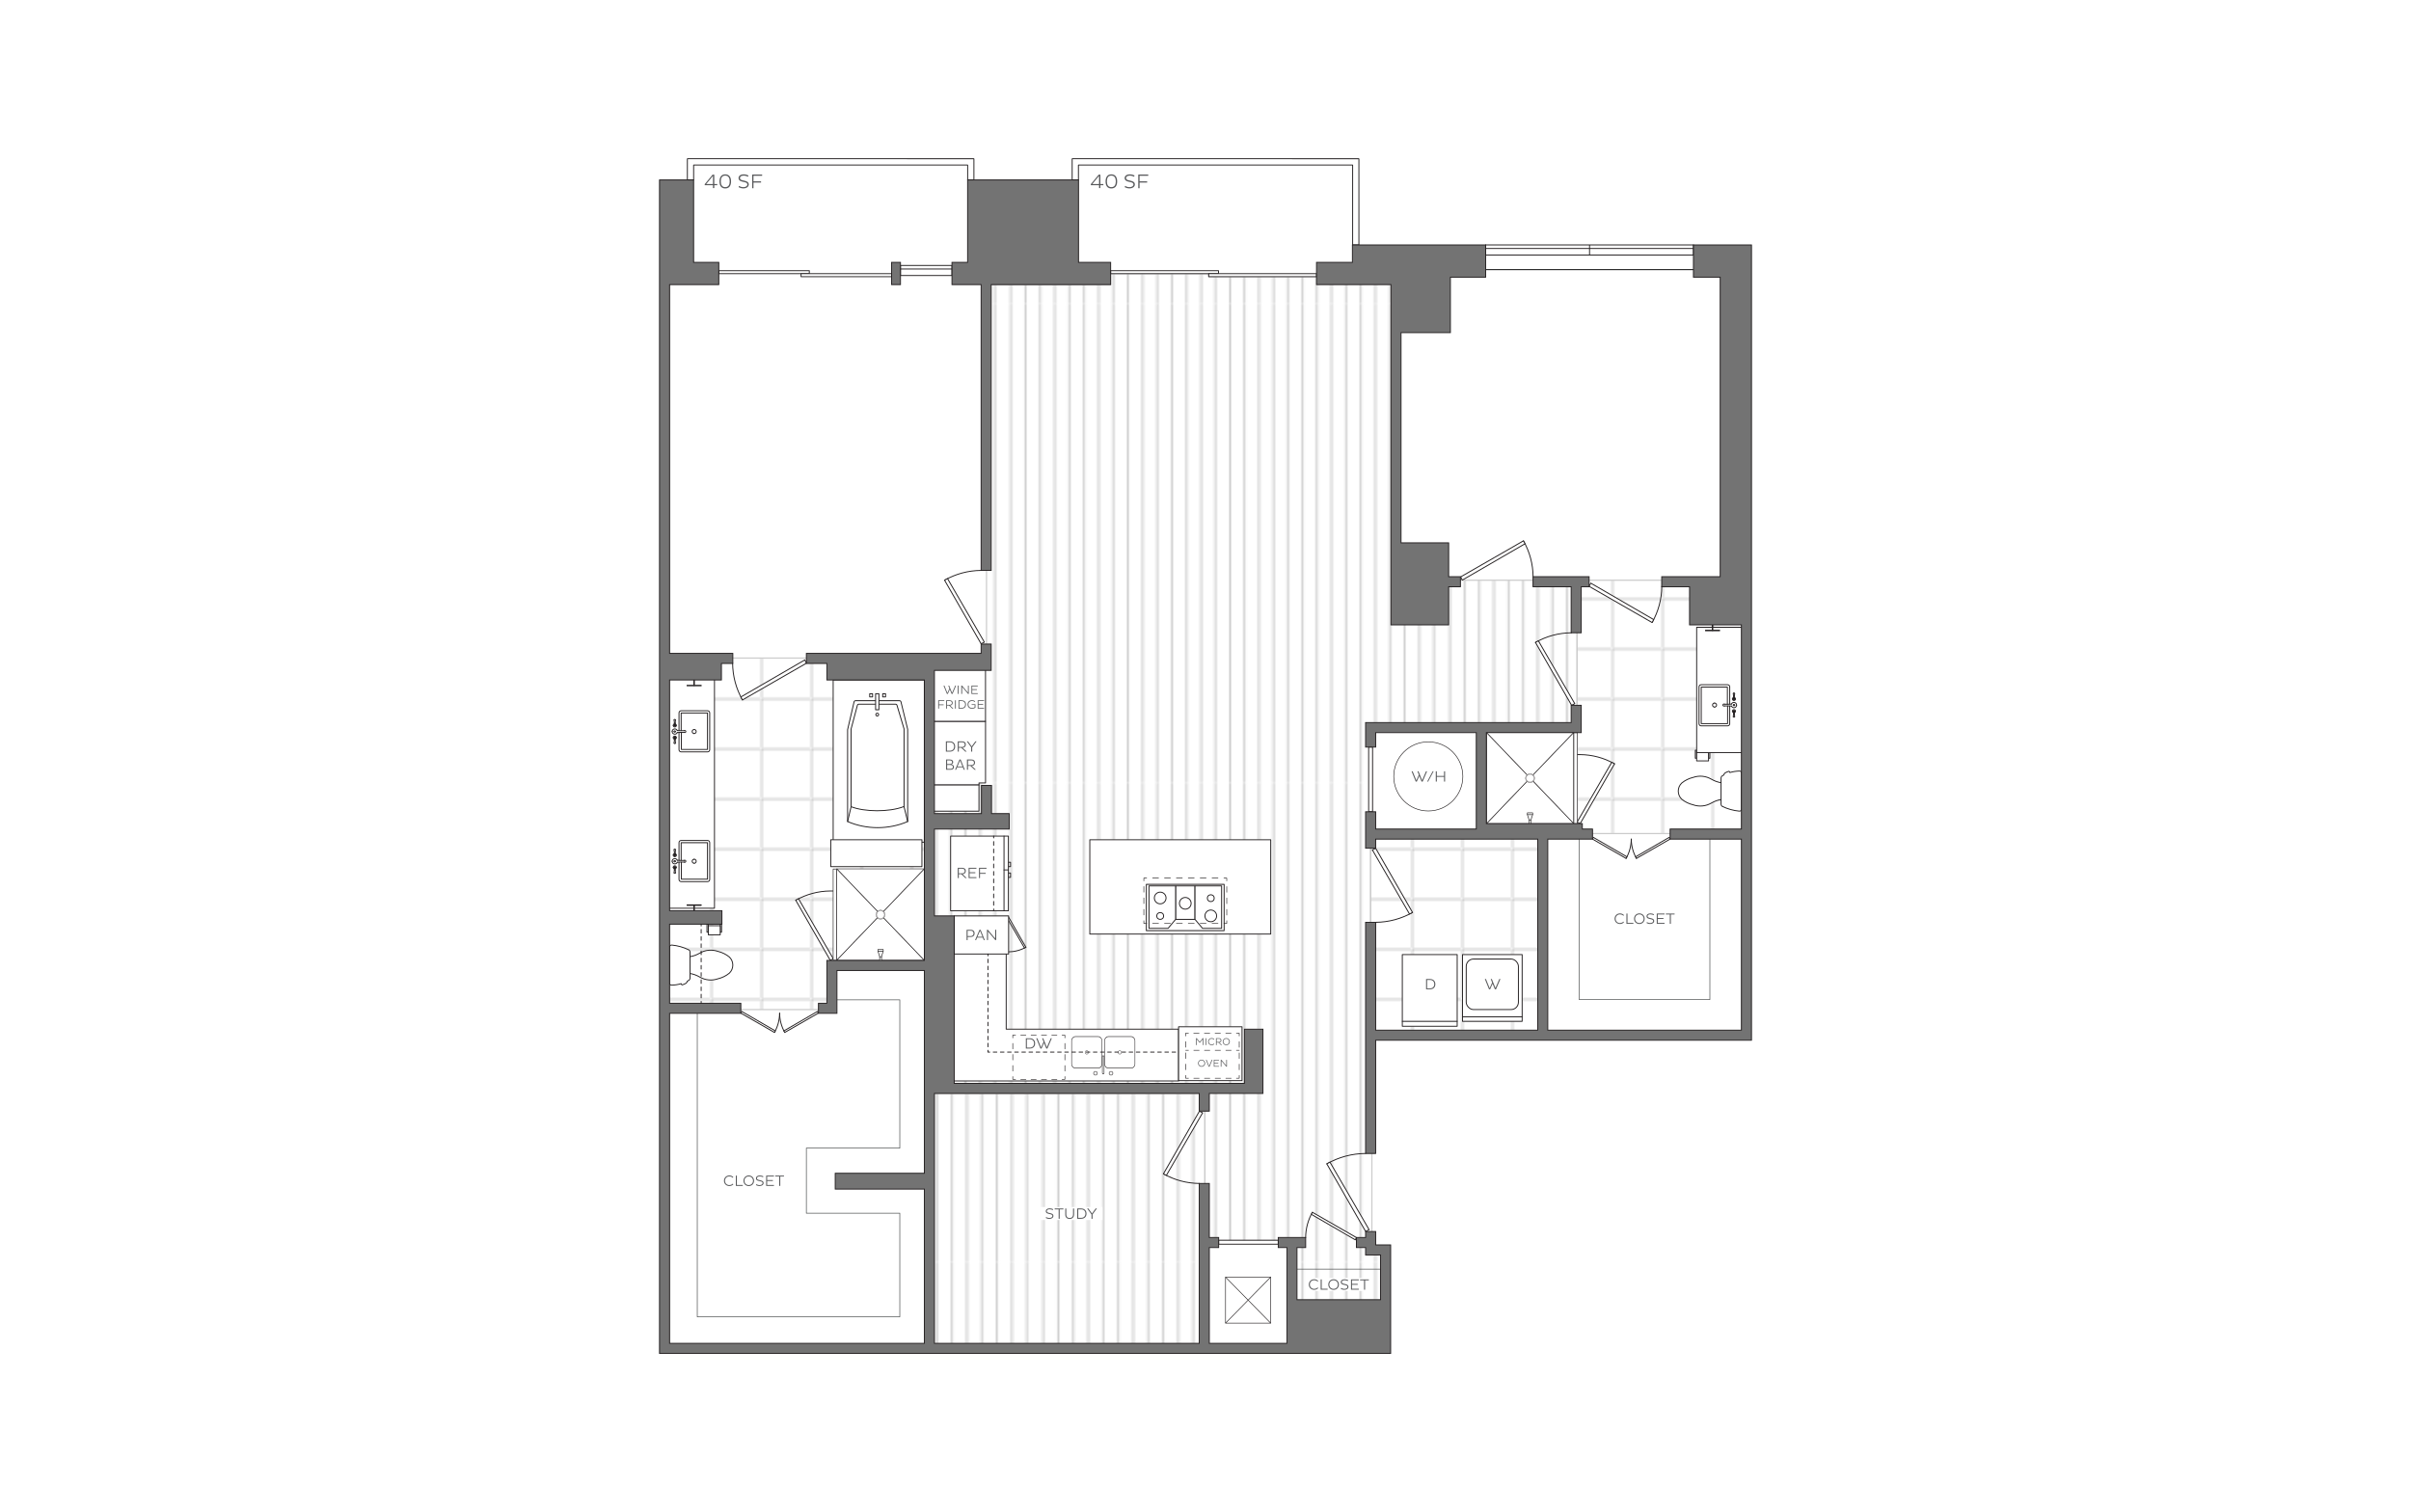 <?xml version="1.0" encoding="UTF-8"?>
<svg xmlns="http://www.w3.org/2000/svg" xmlns:xlink="http://www.w3.org/1999/xlink" viewBox="0 0 998 626">
  <defs>
    <clipPath id="clippath">
      <rect x="0" y="0" width="218.96" height="238.72" style="fill: none; stroke-width: 0px;"/>
    </clipPath>
    <pattern id="New_Pattern_Swatch_2" data-name="New Pattern Swatch 2" x="0" y="0" width="218.96" height="238.72" patternTransform="translate(-1584.49 -1460.87) scale(.83)" patternUnits="userSpaceOnUse" viewBox="0 0 218.96 238.72">
      <g>
        <rect width="218.96" height="238.72" style="fill: none; stroke-width: 0px;"/>
        <g style="clip-path: url(#clippath);">
          <line x1="215.16" y1="238.72" x2="215.16" y2="0" style="fill: none; stroke: #ccc; stroke-miterlimit: 10; stroke-width: .95px;"/>
          <line x1="207.86" y1="238.72" x2="207.86" y2="0" style="fill: none; stroke: #ccc; stroke-miterlimit: 10; stroke-width: .95px;"/>
          <line x1="200.55" y1="238.72" x2="200.55" y2="0" style="fill: none; stroke: #ccc; stroke-miterlimit: 10; stroke-width: .95px;"/>
          <line x1="193.25" y1="238.72" x2="193.25" y2="0" style="fill: none; stroke: #ccc; stroke-miterlimit: 10; stroke-width: .95px;"/>
          <line x1="185.95" y1="238.72" x2="185.95" y2="0" style="fill: none; stroke: #ccc; stroke-miterlimit: 10; stroke-width: .95px;"/>
          <line x1="178.64" y1="238.72" x2="178.64" y2="0" style="fill: none; stroke: #ccc; stroke-miterlimit: 10; stroke-width: .95px;"/>
          <line x1="171.34" y1="238.72" x2="171.34" y2="0" style="fill: none; stroke: #ccc; stroke-miterlimit: 10; stroke-width: .95px;"/>
          <line x1="164.04" y1="238.72" x2="164.04" y2="0" style="fill: none; stroke: #ccc; stroke-miterlimit: 10; stroke-width: .95px;"/>
          <line x1="127.91" y1="238.72" x2="127.91" y2="0" style="fill: none; stroke: #ccc; stroke-miterlimit: 10; stroke-width: .95px;"/>
          <line x1="135.21" y1="238.72" x2="135.21" y2="0" style="fill: none; stroke: #ccc; stroke-miterlimit: 10; stroke-width: .95px;"/>
          <line x1="142.32" y1="238.72" x2="142.32" y2="0" style="fill: none; stroke: #ccc; stroke-miterlimit: 10; stroke-width: .95px;"/>
          <line x1="149.62" y1="238.72" x2="149.62" y2="0" style="fill: none; stroke: #ccc; stroke-miterlimit: 10; stroke-width: .95px;"/>
          <line x1="156.73" y1="238.72" x2="156.73" y2="0" style="fill: none; stroke: #ccc; stroke-miterlimit: 10; stroke-width: .95px;"/>
          <line x1="91.77" y1="238.72" x2="91.77" y2="0" style="fill: none; stroke: #ccc; stroke-miterlimit: 10; stroke-width: .95px;"/>
          <line x1="99.08" y1="238.72" x2="99.08" y2="0" style="fill: none; stroke: #ccc; stroke-miterlimit: 10; stroke-width: .95px;"/>
          <line x1="84.47" y1="238.72" x2="84.47" y2="0" style="fill: none; stroke: #ccc; stroke-miterlimit: 10; stroke-width: .95px;"/>
          <line x1="77.17" y1="238.72" x2="77.17" y2="0" style="fill: none; stroke: #ccc; stroke-miterlimit: 10; stroke-width: .95px;"/>
          <line x1="69.86" y1="238.72" x2="69.86" y2="0" style="fill: none; stroke: #ccc; stroke-miterlimit: 10; stroke-width: .95px;"/>
          <line x1="62.56" y1="238.72" x2="62.56" y2="0" style="fill: none; stroke: #ccc; stroke-miterlimit: 10; stroke-width: .95px;"/>
          <line x1="55.26" y1="238.72" x2="55.26" y2="0" style="fill: none; stroke: #ccc; stroke-miterlimit: 10; stroke-width: .95px;"/>
          <line x1="47.95" y1="238.72" x2="47.95" y2="0" style="fill: none; stroke: #ccc; stroke-miterlimit: 10; stroke-width: .95px;"/>
          <line x1="40.65" y1="238.72" x2="40.65" y2="0" style="fill: none; stroke: #ccc; stroke-miterlimit: 10; stroke-width: .95px;"/>
          <line x1="33.35" y1="238.72" x2="33.35" y2="0" style="fill: none; stroke: #ccc; stroke-miterlimit: 10; stroke-width: .95px;"/>
          <line x1="26.04" y1="238.72" x2="26.04" y2="0" style="fill: none; stroke: #ccc; stroke-miterlimit: 10; stroke-width: .95px;"/>
          <line x1="18.74" y1="238.72" x2="18.74" y2="0" style="fill: none; stroke: #ccc; stroke-miterlimit: 10; stroke-width: .95px;"/>
          <line x1="11.44" y1="238.72" x2="11.44" y2="0" style="fill: none; stroke: #ccc; stroke-miterlimit: 10; stroke-width: .95px;"/>
          <line x1="4.14" y1="238.72" x2="4.14" y2="0" style="fill: none; stroke: #ccc; stroke-miterlimit: 10; stroke-width: .95px;"/>
          <line x1="106.19" y1="238.72" x2="106.19" y2="0" style="fill: none; stroke: #ccc; stroke-miterlimit: 10; stroke-width: .95px;"/>
          <line x1="113.49" y1="238.72" x2="113.49" y2="0" style="fill: none; stroke: #ccc; stroke-miterlimit: 10; stroke-width: .95px;"/>
          <line x1="120.6" y1="238.72" x2="120.6" y2="0" style="fill: none; stroke: #ccc; stroke-miterlimit: 10; stroke-width: .95px;"/>
        </g>
      </g>
    </pattern>
    <pattern id="New_Pattern_Swatch_4" data-name="New Pattern Swatch 4" x="0" y="0" width="27.33" height="27.33" patternTransform="translate(-2502.64 -2487.08) scale(.74)" patternUnits="userSpaceOnUse" viewBox="0 0 27.33 27.33">
      <g>
        <rect width="27.33" height="27.33" style="fill: none; stroke-width: 0px;"/>
        <path d="M27.33,27.33H0V0h27.33v27.33ZM.19,27.14h26.96V.19H.19v26.96Z" style="fill: gray; stroke-width: 0px;"/>
      </g>
    </pattern>
    <pattern id="New_Pattern_Swatch_2-2" data-name="New Pattern Swatch 2" patternTransform="translate(-1619.31 -1460.87) scale(.85 .83)" xlink:href="#New_Pattern_Swatch_2"/>
    <filter id="drop-shadow-1" filterUnits="userSpaceOnUse">
      <feOffset dx="-1" dy="-1"/>
      <feGaussianBlur result="blur" stdDeviation="3"/>
      <feFlood flood-color="#000" flood-opacity=".12"/>
      <feComposite in2="blur" operator="in"/>
      <feComposite in="SourceGraphic"/>
    </filter>
    <filter id="drop-shadow-2" filterUnits="userSpaceOnUse">
      <feOffset dx="-1" dy="-1"/>
      <feGaussianBlur result="blur-2" stdDeviation="3"/>
      <feFlood flood-color="#000" flood-opacity=".12"/>
      <feComposite in2="blur-2" operator="in"/>
      <feComposite in="SourceGraphic"/>
    </filter>
    <filter id="drop-shadow-3" filterUnits="userSpaceOnUse">
      <feOffset dx="-1" dy="-1"/>
      <feGaussianBlur result="blur-3" stdDeviation="3"/>
      <feFlood flood-color="#000" flood-opacity=".12"/>
      <feComposite in2="blur-3" operator="in"/>
      <feComposite in="SourceGraphic"/>
    </filter>
    <filter id="drop-shadow-4" filterUnits="userSpaceOnUse">
      <feOffset dx="-1" dy="-1"/>
      <feGaussianBlur result="blur-4" stdDeviation="3"/>
      <feFlood flood-color="#000" flood-opacity=".12"/>
      <feComposite in2="blur-4" operator="in"/>
      <feComposite in="SourceGraphic"/>
    </filter>
    <filter id="drop-shadow-5" filterUnits="userSpaceOnUse">
      <feOffset dx="-1" dy="-1"/>
      <feGaussianBlur result="blur-5" stdDeviation="3"/>
      <feFlood flood-color="#000" flood-opacity=".12"/>
      <feComposite in2="blur-5" operator="in"/>
      <feComposite in="SourceGraphic"/>
    </filter>
    <filter id="drop-shadow-6" filterUnits="userSpaceOnUse">
      <feOffset dx="-1" dy="-1"/>
      <feGaussianBlur result="blur-6" stdDeviation="3"/>
      <feFlood flood-color="#000" flood-opacity=".12"/>
      <feComposite in2="blur-6" operator="in"/>
      <feComposite in="SourceGraphic"/>
    </filter>
    <filter id="drop-shadow-7" filterUnits="userSpaceOnUse">
      <feOffset dx="-1" dy="-1"/>
      <feGaussianBlur result="blur-7" stdDeviation="3"/>
      <feFlood flood-color="#000" flood-opacity=".12"/>
      <feComposite in2="blur-7" operator="in"/>
      <feComposite in="SourceGraphic"/>
    </filter>
    <filter id="drop-shadow-8" filterUnits="userSpaceOnUse">
      <feOffset dx="-1" dy="-1"/>
      <feGaussianBlur result="blur-8" stdDeviation="3"/>
      <feFlood flood-color="#000" flood-opacity=".12"/>
      <feComposite in2="blur-8" operator="in"/>
      <feComposite in="SourceGraphic"/>
    </filter>
    <filter id="drop-shadow-9" filterUnits="userSpaceOnUse">
      <feOffset dx="-1" dy="-1"/>
      <feGaussianBlur result="blur-9" stdDeviation="3"/>
      <feFlood flood-color="#000" flood-opacity=".12"/>
      <feComposite in2="blur-9" operator="in"/>
      <feComposite in="SourceGraphic"/>
    </filter>
  </defs>
  <g id="backgrounds">
    <rect x="-15" y="-13" width="1028" height="652" style="fill: #fff; stroke-width: 0px;"/>
  </g>
  <g id="floorplans">
    <g>
      <g>
        <path d="M295.67,76.67v1.2h-.55v-1.2h-3.41v-.42l3.24-3.93h.17s0,0,0,0h.55v3.87h1.23v.48h-1.23ZM295.12,76.19v-3.38l-2.8,3.38h2.8Z" style="fill: #58595b; stroke-width: 0px;"/>
        <path d="M300.2,72.18c1.68,0,2.41,1.21,2.41,2.93s-.73,2.91-2.41,2.91-2.38-1.21-2.38-2.91.73-2.93,2.38-2.93ZM300.2,77.48c1.37,0,1.85-1.04,1.85-2.38s-.48-2.4-1.85-2.4-1.83,1.05-1.83,2.4.48,2.38,1.83,2.38Z" style="fill: #58595b; stroke-width: 0px;"/>
        <path d="M305.89,76.97c.36.22,1.05.52,1.8.52.97,0,1.67-.43,1.67-1.13,0-.5-.37-.77-1.17-.95l-1.1-.26c-.89-.22-1.38-.69-1.38-1.41,0-.83.67-1.56,2.16-1.56.76,0,1.52.23,1.93.46l-.17.52c-.38-.23-1.14-.45-1.78-.45-1.09,0-1.56.47-1.56.99,0,.48.33.75.96.9l1.16.28c.97.25,1.53.64,1.53,1.44,0,1.02-.95,1.68-2.27,1.68-.8,0-1.58-.28-1.93-.5l.14-.54Z" style="fill: #58595b; stroke-width: 0px;"/>
        <path d="M311.89,75.58v2.35h-.54v-5.67h4.13v.51h-3.59v2.3h3.14v.51h-3.14Z" style="fill: #58595b; stroke-width: 0px;"/>
      </g>
      <g>
        <path d="M455.49,76.67v1.2h-.55v-1.2h-3.41v-.42l3.24-3.93h.17s0,0,0,0h.55v3.87h1.23v.48h-1.23ZM454.94,76.19v-3.38l-2.8,3.38h2.8Z" style="fill: #58595b; stroke-width: 0px;"/>
        <path d="M460.02,72.18c1.68,0,2.41,1.21,2.41,2.93s-.73,2.91-2.41,2.91-2.38-1.21-2.38-2.91.73-2.93,2.38-2.93ZM460.02,77.48c1.37,0,1.85-1.04,1.85-2.38s-.48-2.4-1.85-2.4-1.83,1.05-1.83,2.4.48,2.38,1.83,2.38Z" style="fill: #58595b; stroke-width: 0px;"/>
        <path d="M465.71,76.97c.36.22,1.05.52,1.8.52.97,0,1.67-.43,1.67-1.13,0-.5-.37-.77-1.17-.95l-1.1-.26c-.89-.22-1.38-.69-1.38-1.41,0-.83.67-1.56,2.16-1.56.76,0,1.52.23,1.93.46l-.17.52c-.38-.23-1.14-.45-1.78-.45-1.09,0-1.56.47-1.56.99,0,.48.33.75.96.9l1.16.28c.97.25,1.53.64,1.53,1.44,0,1.02-.95,1.68-2.27,1.68-.8,0-1.58-.28-1.93-.5l.14-.54Z" style="fill: #58595b; stroke-width: 0px;"/>
        <path d="M471.71,75.58v2.35h-.54v-5.67h4.13v.51h-3.59v2.3h3.14v.51h-3.14Z" style="fill: #58595b; stroke-width: 0px;"/>
      </g>
      <polygon points="567.34 451.24 567.34 300.49 652.81 300.49 652.81 240.2 577.07 240.2 577.07 114.53 500.32 114.53 500.32 113.3 459.74 113.3 459.74 117.82 408.35 117.82 408.35 273.19 385.03 273.19 385.03 451.24 498.77 451.24 498.77 514.26 534.81 514.26 534.81 540.86 574.01 540.86 574.01 517.66 567.87 517.66 567.87 453.48 566.72 453.48 566.72 451.24 567.34 451.24" style="fill: url(#New_Pattern_Swatch_2); stroke: #ccc; stroke-miterlimit: 1; stroke-width: .5px;"/>
      <rect x="567.34" y="346.13" width="71.2" height="82.37" style="fill: url(#New_Pattern_Swatch_4); stroke: #ccc; stroke-miterlimit: 1; stroke-width: .5px;"/>
      <rect x="652.81" y="240.2" width="69.72" height="104.89" style="fill: url(#New_Pattern_Swatch_4); stroke: #ccc; stroke-miterlimit: 1; stroke-width: .5px;"/>
      <polygon points="385.03 272.42 344.88 272.42 339.76 272.42 275.21 272.42 275.21 417.94 344.88 417.94 344.88 399.54 385.03 399.54 385.03 272.42" style="fill: url(#New_Pattern_Swatch_4); stroke: #ccc; stroke-miterlimit: 1; stroke-width: .5px;"/>
      <rect x="386.71" y="452.68" width="112" height="103.79" style="fill: url(#New_Pattern_Swatch_2-2); stroke: #ccc; stroke-miterlimit: 1; stroke-width: .5px;"/>
      <rect x="566.53" y="309.28" width="1.63" height="26.77" style="fill: #fff; stroke: #231f20; stroke-linecap: round; stroke-linejoin: round; stroke-width: .38px;"/>
      <rect x="504.45" y="513.44" width="24.66" height="1.63" style="fill: #fff; stroke: #231f20; stroke-linecap: round; stroke-linejoin: round; stroke-width: .38px;"/>
      <g>
        <rect x="459.74" y="112.06" width="44.64" height="1.24" style="fill: #fff; stroke: #231f20; stroke-linecap: round; stroke-linejoin: round; stroke-width: .38px;"/>
        <rect x="500.32" y="113.3" width="44.64" height="1.24" style="fill: #fff; stroke: #231f20; stroke-linecap: round; stroke-linejoin: round; stroke-width: .38px;"/>
      </g>
      <g>
        <rect x="297.53" y="112.06" width="37.47" height="1.24" style="fill: #fff; stroke: #231f20; stroke-linecap: round; stroke-linejoin: round; stroke-width: .38px;"/>
        <rect x="331.59" y="113.3" width="37.47" height="1.24" style="fill: #fff; stroke: #231f20; stroke-linecap: round; stroke-linejoin: round; stroke-width: .38px;"/>
      </g>
      <g>
        <path d="M496.48,489.93c-5.25-.04-10.33-1.4-14.89-3.99" style="fill: none; stroke: #231f20; stroke-linecap: round; stroke-linejoin: round; stroke-width: .38px;"/>
        <polygon points="482.79 486.61 497.81 460.69 496.48 460.02 481.59 485.94 482.79 486.61" style="fill: #fff; stroke: #231f20; stroke-linecap: round; stroke-linejoin: round; stroke-width: .38px;"/>
      </g>
      <g>
        <path d="M540.45,512.34c.03-3.69.98-7.26,2.8-10.47" style="fill: none; stroke: #231f20; stroke-linecap: round; stroke-linejoin: round; stroke-width: .38px;"/>
        <polygon points="542.79 502.71 561.01 513.27 561.48 512.34 543.26 501.87 542.79 502.71" style="fill: #fff; stroke: #231f20; stroke-linecap: round; stroke-linejoin: round; stroke-width: .38px;"/>
      </g>
      <g>
        <path d="M565.28,477.52c-5.67.04-11.14,1.51-16.07,4.3" style="fill: none; stroke: #231f20; stroke-linecap: round; stroke-linejoin: round; stroke-width: .38px;"/>
        <polygon points="550.51 481.1 566.72 509.07 565.28 509.79 549.22 481.82 550.51 481.1" style="fill: #fff; stroke: #231f20; stroke-linecap: round; stroke-linejoin: round; stroke-width: .38px;"/>
      </g>
      <g>
        <path d="M303.26,274.55c.04,5.37,1.43,10.55,4.08,15.22" style="fill: none; stroke: #231f20; stroke-linecap: round; stroke-linejoin: round; stroke-width: .38px;"/>
        <polygon points="306.66 288.54 333.15 273.19 333.83 274.55 307.34 289.76 306.66 288.54" style="fill: #fff; stroke: #231f20; stroke-linecap: round; stroke-linejoin: round; stroke-width: .38px;"/>
      </g>
      <g>
        <path d="M406.11,236.15c-5.33.04-10.48,1.42-15.12,4.05" style="fill: none; stroke: #231f20; stroke-linecap: round; stroke-linejoin: round; stroke-width: .38px;"/>
        <polygon points="392.21 239.52 407.46 265.84 406.11 266.51 390.99 240.2 392.21 239.52" style="fill: #fff; stroke: #231f20; stroke-linecap: round; stroke-linejoin: round; stroke-width: .38px;"/>
      </g>
      <g>
        <path d="M569.45,381.82c5.38-.04,10.57-1.43,15.24-4.08" style="fill: none; stroke: #231f20; stroke-linecap: round; stroke-linejoin: round; stroke-width: .38px;"/>
        <polygon points="583.46 378.41 568.08 351.87 569.45 351.19 584.69 377.73 583.46 378.41" style="fill: #fff; stroke: #231f20; stroke-linecap: round; stroke-linejoin: round; stroke-width: .38px;"/>
      </g>
      <g>
        <path d="M634.61,238.82c-.04-5.26-1.4-10.35-4-14.92" style="fill: none; stroke: #231f20; stroke-linecap: round; stroke-linejoin: round; stroke-width: .38px;"/>
        <polygon points="631.27 225.1 605.29 240.16 604.62 238.82 630.61 223.9 631.27 225.1" style="fill: #fff; stroke: #231f20; stroke-linecap: round; stroke-linejoin: round; stroke-width: .38px;"/>
      </g>
      <g>
        <path d="M687.88,242.74c-.04,5.28-1.41,10.39-4.01,14.98" style="fill: none; stroke: #231f20; stroke-linecap: round; stroke-linejoin: round; stroke-width: .38px;"/>
        <polygon points="684.53 256.51 658.46 241.4 657.79 242.74 683.86 257.71 684.53 256.51" style="fill: #fff; stroke: #231f20; stroke-linecap: round; stroke-linejoin: round; stroke-width: .38px;"/>
      </g>
      <g>
        <path d="M650.53,261.96c-5.27.04-10.36,1.4-14.94,4" style="fill: none; stroke: #231f20; stroke-linecap: round; stroke-linejoin: round; stroke-width: .38px;"/>
        <polygon points="636.79 265.29 651.86 291.31 650.53 291.97 635.59 265.96 636.79 265.29" style="fill: #fff; stroke: #231f20; stroke-linecap: round; stroke-linejoin: round; stroke-width: .38px;"/>
      </g>
      <g>
        <g>
          <path d="M322.71,419.44c.02,2.81.75,5.53,2.13,7.97" style="fill: none; stroke: #231f20; stroke-linecap: round; stroke-linejoin: round; stroke-width: .38px;"/>
          <polygon points="324.48 426.77 338.36 418.73 338.71 419.44 324.84 427.41 324.48 426.77" style="fill: #fff; stroke: #231f20; stroke-linecap: round; stroke-linejoin: round; stroke-width: .38px;"/>
        </g>
        <g>
          <path d="M322.71,419.44c-.02,2.81-.75,5.53-2.13,7.97" style="fill: none; stroke: #231f20; stroke-linecap: round; stroke-linejoin: round; stroke-width: .38px;"/>
          <polygon points="320.93 426.77 307.05 418.73 306.7 419.44 320.57 427.41 320.93 426.77" style="fill: #fff; stroke: #231f20; stroke-linecap: round; stroke-linejoin: round; stroke-width: .38px;"/>
        </g>
      </g>
      <g>
        <g>
          <path d="M675.24,347.37c.02,2.82.75,5.54,2.14,7.99" style="fill: none; stroke: #231f20; stroke-linecap: round; stroke-linejoin: round; stroke-width: .38px;"/>
          <polygon points="677.03 354.72 690.94 346.66 691.3 347.37 677.38 355.37 677.03 354.72" style="fill: #fff; stroke: #231f20; stroke-linecap: round; stroke-linejoin: round; stroke-width: .38px;"/>
        </g>
        <g>
          <path d="M675.24,347.37c-.02,2.82-.75,5.54-2.14,7.99" style="fill: none; stroke: #231f20; stroke-linecap: round; stroke-linejoin: round; stroke-width: .38px;"/>
          <polygon points="673.46 354.72 659.54 346.66 659.19 347.37 673.1 355.37 673.46 354.72" style="fill: #fff; stroke: #231f20; stroke-linecap: round; stroke-linejoin: round; stroke-width: .38px;"/>
        </g>
      </g>
      <g>
        <path d="M329.39,372.69c4.38-2.48,9.24-3.79,14.28-3.83h1.21" style="fill: none; stroke: #231f20; stroke-linecap: round; stroke-linejoin: round; stroke-width: .38px;"/>
        <polygon points="330.54 372.06 344.94 396.92 343.67 397.56 329.39 372.69 330.54 372.06" style="fill: #fff; stroke: #231f20; stroke-linecap: round; stroke-linejoin: round; stroke-width: .38px;"/>
      </g>
      <g>
        <path d="M668.31,316.21c-4.36-2.47-9.21-3.77-14.22-3.81h-1.21" style="fill: none; stroke: #231f20; stroke-linecap: round; stroke-linejoin: round; stroke-width: .38px;"/>
        <polygon points="667.16 315.58 652.81 340.34 654.08 340.98 668.31 316.21 667.16 315.58" style="fill: #fff; stroke: #231f20; stroke-linecap: round; stroke-linejoin: round; stroke-width: .38px;"/>
      </g>
      <g>
        <path d="M424.65,392.14c-2.2,1.25-4.75,1.9-7.28,1.92h-.53" style="fill: none; stroke: #231f20; stroke-linecap: round; stroke-linejoin: round; stroke-width: .38px;"/>
        <polygon points="424.08 392.46 416.84 379.98 417.48 379.66 424.65 392.14 424.08 392.46" style="fill: #fff; stroke: #231f20; stroke-linecap: round; stroke-linejoin: round; stroke-width: .38px;"/>
      </g>
      <polygon points="443.81 65.71 443.81 74.49 446.4 74.49 446.4 68.31 559.91 68.31 559.91 101.4 562.5 101.4 562.5 65.72 443.81 65.71" style="fill: #fff; stroke: #231f20; stroke-miterlimit: 1; stroke-width: .38px;"/>
      <polygon points="284.53 65.71 284.53 74.49 287.12 74.49 287.12 68.31 400.55 68.31 400.55 74.49 403.14 74.49 403.14 65.72 284.53 65.71" style="fill: #fff; stroke: #231f20; stroke-miterlimit: 1; stroke-width: .38px;"/>
      <rect x="344.88" y="281.48" width="37.73" height="67.17" style="fill: #fff; stroke: #231f20; stroke-linecap: round; stroke-linejoin: round; stroke-width: .38px;"/>
      <g>
        <g>
          <polygon points="364.49 378.63 382.62 359.7 346.35 359.7 364.49 378.63" style="fill: #fff; stroke-width: 0px;"/>
          <polygon points="364.49 378.63 382.62 359.7 346.35 359.7 364.49 378.63" style="fill: none; stroke: #231f20; stroke-linecap: round; stroke-linejoin: round; stroke-width: .25px;"/>
        </g>
        <g>
          <polygon points="364.49 378.63 346.35 359.7 346.35 397.56 364.49 378.63" style="fill: #fff; stroke-width: 0px;"/>
          <polygon points="364.49 378.63 346.35 359.7 346.35 397.56 364.49 378.63" style="fill: none; stroke: #231f20; stroke-linecap: round; stroke-linejoin: round; stroke-width: .25px;"/>
        </g>
        <g>
          <polygon points="364.49 378.63 346.35 397.56 382.62 397.56 364.49 378.63" style="fill: #fff; stroke-width: 0px;"/>
          <polygon points="364.49 378.63 346.35 397.56 382.62 397.56 364.49 378.63" style="fill: none; stroke: #231f20; stroke-linecap: round; stroke-linejoin: round; stroke-width: .25px;"/>
        </g>
        <g>
          <polygon points="364.49 378.63 382.62 397.56 382.62 359.7 364.49 378.63" style="fill: #fff; stroke-width: 0px;"/>
          <polygon points="364.49 378.63 382.62 397.56 382.62 359.7 364.49 378.63" style="fill: none; stroke: #231f20; stroke-linecap: round; stroke-linejoin: round; stroke-width: .25px;"/>
        </g>
        <rect x="344.88" y="359.76" width="1.4" height="37.81" style="fill: #fff; stroke: #231f20; stroke-linecap: round; stroke-linejoin: round; stroke-width: .25px;"/>
      </g>
      <g>
        <polygon points="364.11 398.01 364.11 395.98 363.4 393.8 363.4 393.04 365.61 393.04 365.61 393.82 364.91 396.03 364.91 398 364.11 398.01" style="fill: #f0f1f1; stroke: #231f20; stroke-linecap: round; stroke-linejoin: round; stroke-width: .25px;"/>
        <line x1="364.11" y1="396.07" x2="364.92" y2="396.07" style="fill: none; stroke: #231f20; stroke-linecap: round; stroke-linejoin: round; stroke-width: .25px;"/>
        <line x1="365.61" y1="393.82" x2="363.4" y2="393.82" style="fill: none; stroke: #231f20; stroke-linecap: round; stroke-linejoin: round; stroke-width: .25px;"/>
      </g>
      <g>
        <g>
          <polygon points="633.35 322.12 615.29 303.27 651.42 303.27 633.35 322.12" style="fill: #fff; stroke-width: 0px;"/>
          <polygon points="633.35 322.12 615.29 303.27 651.42 303.27 633.35 322.12" style="fill: none; stroke: #231f20; stroke-linecap: round; stroke-linejoin: round; stroke-width: .25px;"/>
        </g>
        <g>
          <polygon points="633.35 322.12 651.42 303.27 651.42 340.98 633.35 322.12" style="fill: #fff; stroke-width: 0px;"/>
          <polygon points="633.35 322.12 651.42 303.27 651.42 340.98 633.35 322.12" style="fill: none; stroke: #231f20; stroke-linecap: round; stroke-linejoin: round; stroke-width: .25px;"/>
        </g>
        <g>
          <polygon points="633.35 322.12 651.42 340.98 615.29 340.98 633.35 322.12" style="fill: #fff; stroke-width: 0px;"/>
          <polygon points="633.35 322.12 651.42 340.98 615.29 340.98 633.35 322.12" style="fill: none; stroke: #231f20; stroke-linecap: round; stroke-linejoin: round; stroke-width: .25px;"/>
        </g>
        <g>
          <polygon points="633.35 322.12 615.29 340.98 615.29 303.27 633.35 322.12" style="fill: #fff; stroke-width: 0px;"/>
          <polygon points="633.35 322.12 615.29 340.98 615.29 303.27 633.35 322.12" style="fill: none; stroke: #231f20; stroke-linecap: round; stroke-linejoin: round; stroke-width: .25px;"/>
        </g>
        <rect x="651.48" y="303.33" width="1.39" height="37.65" style="fill: #fff; stroke: #231f20; stroke-linecap: round; stroke-linejoin: round; stroke-width: .25px;"/>
      </g>
      <g>
        <polygon points="633.73 341.42 633.73 339.41 634.43 337.23 634.43 336.48 632.23 336.48 632.23 337.25 632.93 339.45 632.93 341.42 633.73 341.42" style="fill: #f0f1f1; stroke: #231f20; stroke-linecap: round; stroke-linejoin: round; stroke-width: .25px;"/>
        <line x1="633.73" y1="339.5" x2="632.92" y2="339.5" style="fill: none; stroke: #231f20; stroke-linecap: round; stroke-linejoin: round; stroke-width: .25px;"/>
        <line x1="632.23" y1="337.25" x2="634.43" y2="337.25" style="fill: none; stroke: #231f20; stroke-linecap: round; stroke-linejoin: round; stroke-width: .25px;"/>
      </g>
      <g id="INSERT">
        <g id="INSERT-2" data-name="INSERT">
          <g id="LWPOLYLINE">
            <path d="M285.63,403.03v1.94c0,.33-.16.64-.43.84-.24.14-.48.27-.73.4v.06c-.06.31-.24.59-.5.78-.51.31-1.06.54-1.64.69-.16-.1-.27-.24-.33-.41l-.04-.11c-1.27.38-2.59.59-3.92.62-.24.02-.47-.06-.64-.23-.17-.16-.27-.39-.26-.62v-14.89c0-.24.09-.46.26-.63.17-.16.4-.24.64-.23,2.49.23,4.91.91,7.16,2.02.26.2.42.51.43.84v1.94c1.39-.23,2.73-.71,3.95-1.42,2.3-1.37,5.09-1.64,7.61-.76,1.73.41,3.35,1.2,4.72,2.33.91.87,1.43,2.07,1.43,3.34s-.52,2.47-1.43,3.34c-1.38,1.13-2.99,1.92-4.72,2.33-2.52.89-5.31.61-7.61-.76-1.22-.71-2.56-1.19-3.95-1.42" style="fill: #fff; stroke: #231f20; stroke-linecap: round; stroke-linejoin: round; stroke-width: .38px;"/>
          </g>
          <g id="LINE">
            <line x1="285.63" y1="396.05" x2="285.63" y2="403.03" style="fill: none; stroke: #231f20; stroke-linecap: round; stroke-linejoin: round; stroke-width: .38px;"/>
          </g>
        </g>
      </g>
      <g id="INSERT-3" data-name="INSERT">
        <g id="INSERT-4" data-name="INSERT">
          <g id="LWPOLYLINE-2" data-name="LWPOLYLINE">
            <path d="M712.4,324.01v-1.94c0-.33.16-.64.43-.84.24-.14.48-.27.73-.4v-.06c.06-.31.24-.59.5-.78.51-.31,1.06-.54,1.64-.69.16.1.27.24.33.41l.04.11c1.27-.38,2.59-.59,3.92-.62.24-.02.47.06.64.23.17.16.27.39.26.62v14.89c0,.24-.09.46-.26.63-.17.16-.4.24-.64.23-2.49-.23-4.91-.91-7.16-2.02-.26-.2-.42-.51-.43-.84v-1.94c-1.39.23-2.73.71-3.95,1.42-2.3,1.37-5.09,1.64-7.61.76-1.73-.41-3.35-1.2-4.72-2.33-.91-.87-1.43-2.07-1.43-3.34s.52-2.47,1.43-3.34c1.38-1.13,2.99-1.92,4.72-2.33,2.52-.89,5.31-.61,7.61.76,1.22.71,2.56,1.19,3.95,1.42" style="fill: #fff; stroke: #231f20; stroke-linecap: round; stroke-linejoin: round; stroke-width: .38px;"/>
          </g>
          <g id="LINE-2" data-name="LINE">
            <line x1="712.4" y1="330.99" x2="712.4" y2="324.01" style="fill: none; stroke: #231f20; stroke-linecap: round; stroke-linejoin: round; stroke-width: .38px;"/>
          </g>
        </g>
      </g>
      <g>
        <rect x="298.13" y="382.59" width=".55" height="3.32" style="fill: #fff; stroke: #231f20; stroke-linecap: round; stroke-linejoin: round; stroke-width: .38px;"/>
        <rect x="292.64" y="382.59" width=".55" height="3.32" style="fill: #fff; stroke: #231f20; stroke-linecap: round; stroke-linejoin: round; stroke-width: .38px;"/>
        <rect x="293.2" y="383.23" width="4.93" height="3.78" style="fill: #fff; stroke: #231f20; stroke-linecap: round; stroke-linejoin: round; stroke-width: .38px;"/>
      </g>
      <g>
        <rect x="707.23" y="310.57" width=".55" height="3.32" style="fill: #fff; stroke: #231f20; stroke-linecap: round; stroke-linejoin: round; stroke-width: .38px;"/>
        <rect x="701.75" y="310.57" width=".55" height="3.32" style="fill: #fff; stroke: #231f20; stroke-linecap: round; stroke-linejoin: round; stroke-width: .38px;"/>
        <rect x="702.3" y="311.22" width="4.93" height="3.78" style="fill: #fff; stroke: #231f20; stroke-linecap: round; stroke-linejoin: round; stroke-width: .38px;"/>
      </g>
      <rect x="277.17" y="281.48" width="19.58" height="95.52" style="fill: #fff; filter: url(#drop-shadow-1); stroke: #231f20; stroke-linecap: round; stroke-linejoin: round; stroke-width: .38px;"/>
      <rect x="344.88" y="348.65" width="37.74" height="11.12" style="fill: #fff; filter: url(#drop-shadow-2); stroke: #231f20; stroke-linecap: round; stroke-linejoin: round; stroke-width: .38px;"/>
      <g>
        <g>
          <g id="ARC">
            <path d="M287.35,355.7c-.46,0-.84.38-.84.84,0,.46.38.84.84.84" style="fill: none; stroke: #231f20; stroke-linecap: round; stroke-linejoin: round; stroke-width: .38px;"/>
          </g>
          <g id="ARC-2" data-name="ARC">
            <path d="M287.35,357.38c.46,0,.84-.38.84-.84,0-.46-.38-.84-.84-.84" style="fill: none; stroke: #231f20; stroke-linecap: round; stroke-linejoin: round; stroke-width: .38px;"/>
          </g>
          <g id="ARC-3" data-name="ARC">
            <path d="M279.96,359.06c0-.35-.29-.64-.64-.64s-.64.29-.64.64" style="fill: none; stroke: #231f20; stroke-linecap: round; stroke-linejoin: round; stroke-width: .38px;"/>
          </g>
          <g id="ARC-4" data-name="ARC">
            <path d="M278.68,359.06c0,.29.2.54.48.62" style="fill: none; stroke: #231f20; stroke-linecap: round; stroke-linejoin: round; stroke-width: .38px;"/>
          </g>
          <g id="LINE-3" data-name="LINE">
            <line x1="279.16" y1="359.25" x2="279.16" y2="359.68" style="fill: none; stroke: #231f20; stroke-linecap: round; stroke-linejoin: round; stroke-width: .38px;"/>
          </g>
          <g id="ARC-5" data-name="ARC">
            <path d="M279.07,359.06c0,.07.03.14.09.19" style="fill: none; stroke: #231f20; stroke-linecap: round; stroke-linejoin: round; stroke-width: .38px;"/>
          </g>
          <g id="ARC-6" data-name="ARC">
            <path d="M279.57,359.06c0-.14-.11-.25-.25-.25s-.25.11-.25.25" style="fill: none; stroke: #231f20; stroke-linecap: round; stroke-linejoin: round; stroke-width: .38px;"/>
          </g>
          <g id="ARC-7" data-name="ARC">
            <path d="M279.49,359.25c.05-.05.08-.12.08-.19" style="fill: none; stroke: #231f20; stroke-linecap: round; stroke-linejoin: round; stroke-width: .38px;"/>
          </g>
          <g id="LINE-4" data-name="LINE">
            <line x1="279.49" y1="359.68" x2="279.49" y2="359.25" style="fill: none; stroke: #231f20; stroke-linecap: round; stroke-linejoin: round; stroke-width: .38px;"/>
          </g>
          <g id="ARC-8" data-name="ARC">
            <path d="M279.49,359.68c.28-.08.47-.33.47-.62" style="fill: none; stroke: #231f20; stroke-linecap: round; stroke-linejoin: round; stroke-width: .38px;"/>
          </g>
          <g id="ARC-9" data-name="ARC">
            <path d="M279.96,354.02c0-.29-.19-.54-.47-.62" style="fill: none; stroke: #231f20; stroke-linecap: round; stroke-linejoin: round; stroke-width: .38px;"/>
          </g>
          <g id="LINE-5" data-name="LINE">
            <line x1="279.49" y1="353.83" x2="279.49" y2="353.4" style="fill: none; stroke: #231f20; stroke-linecap: round; stroke-linejoin: round; stroke-width: .38px;"/>
          </g>
          <g id="ARC-10" data-name="ARC">
            <path d="M279.57,354.02c0-.07-.03-.14-.08-.19" style="fill: none; stroke: #231f20; stroke-linecap: round; stroke-linejoin: round; stroke-width: .38px;"/>
          </g>
          <g id="ARC-11" data-name="ARC">
            <path d="M279.07,354.02c0,.14.11.25.25.25s.25-.11.25-.25" style="fill: none; stroke: #231f20; stroke-linecap: round; stroke-linejoin: round; stroke-width: .38px;"/>
          </g>
          <g id="ARC-12" data-name="ARC">
            <path d="M279.16,353.83c-.06.05-.09.12-.09.19" style="fill: none; stroke: #231f20; stroke-linecap: round; stroke-linejoin: round; stroke-width: .38px;"/>
          </g>
          <g id="LINE-6" data-name="LINE">
            <line x1="279.16" y1="353.4" x2="279.16" y2="353.83" style="fill: none; stroke: #231f20; stroke-linecap: round; stroke-linejoin: round; stroke-width: .38px;"/>
          </g>
          <g id="ARC-13" data-name="ARC">
            <path d="M279.16,353.4c-.28.07-.48.33-.48.62" style="fill: none; stroke: #231f20; stroke-linecap: round; stroke-linejoin: round; stroke-width: .38px;"/>
          </g>
          <g id="ARC-14" data-name="ARC">
            <path d="M278.68,354.02c0,.35.29.64.64.64s.64-.29.64-.64" style="fill: none; stroke: #231f20; stroke-linecap: round; stroke-linejoin: round; stroke-width: .38px;"/>
          </g>
          <g id="ARC-15" data-name="ARC">
            <path d="M280.34,356.13c-.23-.56-.87-.83-1.43-.6-.41.17-.68.57-.68,1.02" style="fill: none; stroke: #231f20; stroke-linecap: round; stroke-linejoin: round; stroke-width: .38px;"/>
          </g>
          <g id="ARC-16" data-name="ARC">
            <path d="M278.23,356.54c0,.6.49,1.1,1.1,1.1.45,0,.85-.27,1.02-.68" style="fill: none; stroke: #231f20; stroke-linecap: round; stroke-linejoin: round; stroke-width: .38px;"/>
          </g>
          <g id="ARC-17" data-name="ARC">
            <path d="M283.2,356.89c-.95-.03-1.91-.01-2.86.06" style="fill: none; stroke: #231f20; stroke-linecap: round; stroke-linejoin: round; stroke-width: .38px;"/>
          </g>
          <g id="ARC-18" data-name="ARC">
            <path d="M283.2,356.89c.19.14.47.1.61-.09s.1-.47-.09-.61c-.15-.11-.36-.11-.52,0" style="fill: none; stroke: #231f20; stroke-linecap: round; stroke-linejoin: round; stroke-width: .38px;"/>
          </g>
          <g id="ARC-19" data-name="ARC">
            <path d="M280.34,356.13c.95.07,1.91.1,2.86.06" style="fill: none; stroke: #231f20; stroke-linecap: round; stroke-linejoin: round; stroke-width: .38px;"/>
          </g>
          <g id="ARC-20" data-name="ARC">
            <path d="M279.61,356.54c0-.16-.13-.3-.3-.3s-.3.13-.3.3" style="fill: none; stroke: #231f20; stroke-linecap: round; stroke-linejoin: round; stroke-width: .38px;"/>
          </g>
          <g id="ARC-21" data-name="ARC">
            <path d="M279.01,356.54c0,.16.13.3.3.3s.3-.13.3-.3" style="fill: none; stroke: #231f20; stroke-linecap: round; stroke-linejoin: round; stroke-width: .38px;"/>
          </g>
          <g id="LINE-7" data-name="LINE">
            <line x1="279.16" y1="360.28" x2="279.16" y2="359.25" style="fill: none; stroke: #231f20; stroke-linecap: round; stroke-linejoin: round; stroke-width: .38px;"/>
          </g>
          <g id="LINE-8" data-name="LINE">
            <line x1="279.03" y1="361.32" x2="279.16" y2="360.28" style="fill: none; stroke: #231f20; stroke-linecap: round; stroke-linejoin: round; stroke-width: .38px;"/>
          </g>
          <g id="ARC-22" data-name="ARC">
            <path d="M279.03,361.32c.02.16.17.27.33.25.12-.02.22-.11.24-.23" style="fill: none; stroke: #231f20; stroke-linecap: round; stroke-linejoin: round; stroke-width: .38px;"/>
          </g>
          <g id="LINE-9" data-name="LINE">
            <line x1="279.49" y1="360.28" x2="279.61" y2="361.34" style="fill: none; stroke: #231f20; stroke-linecap: round; stroke-linejoin: round; stroke-width: .38px;"/>
          </g>
          <g id="LINE-10" data-name="LINE">
            <line x1="279.49" y1="359.25" x2="279.49" y2="360.28" style="fill: none; stroke: #231f20; stroke-linecap: round; stroke-linejoin: round; stroke-width: .38px;"/>
          </g>
          <g id="ARC-23" data-name="ARC">
            <path d="M279.49,359.25c.05-.05.09-.12.09-.19" style="fill: none; stroke: #231f20; stroke-linecap: round; stroke-linejoin: round; stroke-width: .38px;"/>
          </g>
          <g id="ARC-24" data-name="ARC">
            <path d="M279.57,359.06c0-.14-.11-.25-.25-.25s-.25.11-.25.25" style="fill: none; stroke: #231f20; stroke-linecap: round; stroke-linejoin: round; stroke-width: .38px;"/>
          </g>
          <g id="ARC-25" data-name="ARC">
            <path d="M279.07,359.06c0,.07.03.14.09.19" style="fill: none; stroke: #231f20; stroke-linecap: round; stroke-linejoin: round; stroke-width: .38px;"/>
          </g>
          <g id="ARC-26" data-name="ARC">
            <path d="M279.16,353.83c-.05.05-.09.12-.09.19" style="fill: none; stroke: #231f20; stroke-linecap: round; stroke-linejoin: round; stroke-width: .38px;"/>
          </g>
          <g id="ARC-27" data-name="ARC">
            <path d="M279.07,354.02c0,.14.11.25.25.25s.25-.11.25-.25" style="fill: none; stroke: #231f20; stroke-linecap: round; stroke-linejoin: round; stroke-width: .38px;"/>
          </g>
          <g id="ARC-28" data-name="ARC">
            <path d="M279.57,354.02c0-.07-.03-.14-.09-.19" style="fill: none; stroke: #231f20; stroke-linecap: round; stroke-linejoin: round; stroke-width: .38px;"/>
          </g>
          <g id="LINE-11" data-name="LINE">
            <line x1="279.49" y1="352.8" x2="279.49" y2="353.83" style="fill: none; stroke: #231f20; stroke-linecap: round; stroke-linejoin: round; stroke-width: .38px;"/>
          </g>
          <g id="LINE-12" data-name="LINE">
            <line x1="279.61" y1="351.74" x2="279.49" y2="352.8" style="fill: none; stroke: #231f20; stroke-linecap: round; stroke-linejoin: round; stroke-width: .38px;"/>
          </g>
          <g id="ARC-29" data-name="ARC">
            <path d="M279.61,351.74c-.03-.16-.19-.26-.35-.23-.12.03-.21.12-.23.24" style="fill: none; stroke: #231f20; stroke-linecap: round; stroke-linejoin: round; stroke-width: .38px;"/>
          </g>
          <g id="LINE-13" data-name="LINE">
            <line x1="279.16" y1="352.8" x2="279.03" y2="351.75" style="fill: none; stroke: #231f20; stroke-linecap: round; stroke-linejoin: round; stroke-width: .38px;"/>
          </g>
          <g id="LINE-14" data-name="LINE">
            <line x1="279.16" y1="353.83" x2="279.16" y2="352.8" style="fill: none; stroke: #231f20; stroke-linecap: round; stroke-linejoin: round; stroke-width: .38px;"/>
          </g>
        </g>
        <polyline points="281.96 356.11 281.96 348.86 292.86 348.86 292.86 363.96 282.05 363.96 282.05 356.92" style="fill: none; stroke: #231f20; stroke-linecap: round; stroke-linejoin: round; stroke-width: .38px;"/>
        <path d="M281.07,356.16v-7.34c0-.49.39-.88.88-.88h10.95c.49,0,.88.39.88.88v15.27c0,.49-.39.88-.88.88h-10.95c-.49,0-.88-.39-.88-.88v-7.16" style="fill: none; stroke: #231f20; stroke-linecap: round; stroke-linejoin: round; stroke-width: .38px;"/>
      </g>
      <g>
        <g>
          <g id="ARC-30" data-name="ARC">
            <path d="M287.35,302c-.46,0-.84.38-.84.84,0,.46.38.84.84.84" style="fill: none; stroke: #231f20; stroke-linecap: round; stroke-linejoin: round; stroke-width: .38px;"/>
          </g>
          <g id="ARC-31" data-name="ARC">
            <path d="M287.35,303.68c.46,0,.84-.38.84-.84,0-.46-.38-.84-.84-.84" style="fill: none; stroke: #231f20; stroke-linecap: round; stroke-linejoin: round; stroke-width: .38px;"/>
          </g>
          <g id="ARC-32" data-name="ARC">
            <path d="M279.96,305.36c0-.35-.29-.64-.64-.64s-.64.29-.64.64" style="fill: none; stroke: #231f20; stroke-linecap: round; stroke-linejoin: round; stroke-width: .38px;"/>
          </g>
          <g id="ARC-33" data-name="ARC">
            <path d="M278.68,305.36c0,.29.2.54.48.62" style="fill: none; stroke: #231f20; stroke-linecap: round; stroke-linejoin: round; stroke-width: .38px;"/>
          </g>
          <g id="LINE-15" data-name="LINE">
            <line x1="279.16" y1="305.56" x2="279.16" y2="305.98" style="fill: none; stroke: #231f20; stroke-linecap: round; stroke-linejoin: round; stroke-width: .38px;"/>
          </g>
          <g id="ARC-34" data-name="ARC">
            <path d="M279.07,305.36c0,.07.03.14.09.19" style="fill: none; stroke: #231f20; stroke-linecap: round; stroke-linejoin: round; stroke-width: .38px;"/>
          </g>
          <g id="ARC-35" data-name="ARC">
            <path d="M279.57,305.36c0-.14-.11-.25-.25-.25s-.25.11-.25.25" style="fill: none; stroke: #231f20; stroke-linecap: round; stroke-linejoin: round; stroke-width: .38px;"/>
          </g>
          <g id="ARC-36" data-name="ARC">
            <path d="M279.49,305.55c.05-.05.08-.12.08-.19" style="fill: none; stroke: #231f20; stroke-linecap: round; stroke-linejoin: round; stroke-width: .38px;"/>
          </g>
          <g id="LINE-16" data-name="LINE">
            <line x1="279.49" y1="305.98" x2="279.49" y2="305.55" style="fill: none; stroke: #231f20; stroke-linecap: round; stroke-linejoin: round; stroke-width: .38px;"/>
          </g>
          <g id="ARC-37" data-name="ARC">
            <path d="M279.49,305.98c.28-.08.47-.33.47-.62" style="fill: none; stroke: #231f20; stroke-linecap: round; stroke-linejoin: round; stroke-width: .38px;"/>
          </g>
          <g id="ARC-38" data-name="ARC">
            <path d="M279.96,300.32c0-.29-.19-.54-.47-.62" style="fill: none; stroke: #231f20; stroke-linecap: round; stroke-linejoin: round; stroke-width: .38px;"/>
          </g>
          <g id="LINE-17" data-name="LINE">
            <line x1="279.49" y1="300.13" x2="279.49" y2="299.7" style="fill: none; stroke: #231f20; stroke-linecap: round; stroke-linejoin: round; stroke-width: .38px;"/>
          </g>
          <g id="ARC-39" data-name="ARC">
            <path d="M279.57,300.32c0-.07-.03-.14-.08-.19" style="fill: none; stroke: #231f20; stroke-linecap: round; stroke-linejoin: round; stroke-width: .38px;"/>
          </g>
          <g id="ARC-40" data-name="ARC">
            <path d="M279.07,300.32c0,.14.11.25.25.25s.25-.11.25-.25" style="fill: none; stroke: #231f20; stroke-linecap: round; stroke-linejoin: round; stroke-width: .38px;"/>
          </g>
          <g id="ARC-41" data-name="ARC">
            <path d="M279.16,300.13c-.06.05-.09.12-.09.19" style="fill: none; stroke: #231f20; stroke-linecap: round; stroke-linejoin: round; stroke-width: .38px;"/>
          </g>
          <g id="LINE-18" data-name="LINE">
            <line x1="279.16" y1="299.7" x2="279.16" y2="300.13" style="fill: none; stroke: #231f20; stroke-linecap: round; stroke-linejoin: round; stroke-width: .38px;"/>
          </g>
          <g id="ARC-42" data-name="ARC">
            <path d="M279.16,299.7c-.28.07-.48.33-.48.62" style="fill: none; stroke: #231f20; stroke-linecap: round; stroke-linejoin: round; stroke-width: .38px;"/>
          </g>
          <g id="ARC-43" data-name="ARC">
            <path d="M278.68,300.32c0,.35.29.64.64.64s.64-.29.64-.64" style="fill: none; stroke: #231f20; stroke-linecap: round; stroke-linejoin: round; stroke-width: .38px;"/>
          </g>
          <g id="ARC-44" data-name="ARC">
            <path d="M280.34,302.43c-.23-.56-.87-.83-1.43-.6-.41.17-.68.57-.68,1.02" style="fill: none; stroke: #231f20; stroke-linecap: round; stroke-linejoin: round; stroke-width: .38px;"/>
          </g>
          <g id="ARC-45" data-name="ARC">
            <path d="M278.23,302.84c0,.6.49,1.1,1.1,1.1.45,0,.85-.27,1.02-.68" style="fill: none; stroke: #231f20; stroke-linecap: round; stroke-linejoin: round; stroke-width: .38px;"/>
          </g>
          <g id="ARC-46" data-name="ARC">
            <path d="M283.2,303.19c-.95-.03-1.91-.01-2.86.06" style="fill: none; stroke: #231f20; stroke-linecap: round; stroke-linejoin: round; stroke-width: .38px;"/>
          </g>
          <g id="ARC-47" data-name="ARC">
            <path d="M283.2,303.19c.19.14.47.1.61-.09s.1-.47-.09-.61c-.15-.11-.36-.11-.52,0" style="fill: none; stroke: #231f20; stroke-linecap: round; stroke-linejoin: round; stroke-width: .38px;"/>
          </g>
          <g id="ARC-48" data-name="ARC">
            <path d="M280.34,302.43c.95.07,1.91.1,2.86.06" style="fill: none; stroke: #231f20; stroke-linecap: round; stroke-linejoin: round; stroke-width: .38px;"/>
          </g>
          <g id="ARC-49" data-name="ARC">
            <path d="M279.61,302.84c0-.16-.13-.3-.3-.3s-.3.13-.3.3" style="fill: none; stroke: #231f20; stroke-linecap: round; stroke-linejoin: round; stroke-width: .38px;"/>
          </g>
          <g id="ARC-50" data-name="ARC">
            <path d="M279.01,302.84c0,.16.13.3.3.3s.3-.13.3-.3" style="fill: none; stroke: #231f20; stroke-linecap: round; stroke-linejoin: round; stroke-width: .38px;"/>
          </g>
          <g id="LINE-19" data-name="LINE">
            <line x1="279.16" y1="306.58" x2="279.16" y2="305.55" style="fill: none; stroke: #231f20; stroke-linecap: round; stroke-linejoin: round; stroke-width: .38px;"/>
          </g>
          <g id="LINE-20" data-name="LINE">
            <line x1="279.03" y1="307.63" x2="279.16" y2="306.58" style="fill: none; stroke: #231f20; stroke-linecap: round; stroke-linejoin: round; stroke-width: .38px;"/>
          </g>
          <g id="ARC-51" data-name="ARC">
            <path d="M279.03,307.63c.02.16.17.27.33.25.12-.02.22-.11.24-.23" style="fill: none; stroke: #231f20; stroke-linecap: round; stroke-linejoin: round; stroke-width: .38px;"/>
          </g>
          <g id="LINE-21" data-name="LINE">
            <line x1="279.49" y1="306.58" x2="279.61" y2="307.64" style="fill: none; stroke: #231f20; stroke-linecap: round; stroke-linejoin: round; stroke-width: .38px;"/>
          </g>
          <g id="LINE-22" data-name="LINE">
            <line x1="279.49" y1="305.55" x2="279.49" y2="306.58" style="fill: none; stroke: #231f20; stroke-linecap: round; stroke-linejoin: round; stroke-width: .38px;"/>
          </g>
          <g id="ARC-52" data-name="ARC">
            <path d="M279.49,305.55c.05-.05.09-.12.09-.19" style="fill: none; stroke: #231f20; stroke-linecap: round; stroke-linejoin: round; stroke-width: .38px;"/>
          </g>
          <g id="ARC-53" data-name="ARC">
            <path d="M279.57,305.36c0-.14-.11-.25-.25-.25s-.25.11-.25.25" style="fill: none; stroke: #231f20; stroke-linecap: round; stroke-linejoin: round; stroke-width: .38px;"/>
          </g>
          <g id="ARC-54" data-name="ARC">
            <path d="M279.07,305.36c0,.07.03.14.09.19" style="fill: none; stroke: #231f20; stroke-linecap: round; stroke-linejoin: round; stroke-width: .38px;"/>
          </g>
          <g id="ARC-55" data-name="ARC">
            <path d="M279.16,300.13c-.05.05-.09.12-.09.19" style="fill: none; stroke: #231f20; stroke-linecap: round; stroke-linejoin: round; stroke-width: .38px;"/>
          </g>
          <g id="ARC-56" data-name="ARC">
            <path d="M279.07,300.32c0,.14.11.25.25.25s.25-.11.25-.25" style="fill: none; stroke: #231f20; stroke-linecap: round; stroke-linejoin: round; stroke-width: .38px;"/>
          </g>
          <g id="ARC-57" data-name="ARC">
            <path d="M279.57,300.32c0-.07-.03-.14-.09-.19" style="fill: none; stroke: #231f20; stroke-linecap: round; stroke-linejoin: round; stroke-width: .38px;"/>
          </g>
          <g id="LINE-23" data-name="LINE">
            <line x1="279.49" y1="299.1" x2="279.49" y2="300.13" style="fill: none; stroke: #231f20; stroke-linecap: round; stroke-linejoin: round; stroke-width: .38px;"/>
          </g>
          <g id="LINE-24" data-name="LINE">
            <line x1="279.61" y1="298.04" x2="279.49" y2="299.1" style="fill: none; stroke: #231f20; stroke-linecap: round; stroke-linejoin: round; stroke-width: .38px;"/>
          </g>
          <g id="ARC-58" data-name="ARC">
            <path d="M279.61,298.04c-.03-.16-.19-.26-.35-.23-.12.03-.21.12-.23.24" style="fill: none; stroke: #231f20; stroke-linecap: round; stroke-linejoin: round; stroke-width: .38px;"/>
          </g>
          <g id="LINE-25" data-name="LINE">
            <line x1="279.16" y1="299.1" x2="279.03" y2="298.06" style="fill: none; stroke: #231f20; stroke-linecap: round; stroke-linejoin: round; stroke-width: .38px;"/>
          </g>
          <g id="LINE-26" data-name="LINE">
            <line x1="279.16" y1="300.13" x2="279.16" y2="299.1" style="fill: none; stroke: #231f20; stroke-linecap: round; stroke-linejoin: round; stroke-width: .38px;"/>
          </g>
        </g>
        <polyline points="281.96 302.41 281.96 295.17 292.86 295.17 292.86 310.26 282.05 310.26 282.05 303.22" style="fill: none; stroke: #231f20; stroke-linecap: round; stroke-linejoin: round; stroke-width: .38px;"/>
        <path d="M281.07,302.46v-7.34c0-.49.39-.88.88-.88h10.95c.49,0,.88.39.88.88v15.27c0,.49-.39.88-.88.88h-10.95c-.49,0-.88-.39-.88-.88v-7.16" style="fill: none; stroke: #231f20; stroke-linecap: round; stroke-linejoin: round; stroke-width: .38px;"/>
      </g>
      <g>
        <path d="M375.72,340.1v-38.19l-2.79-11.4c-.06-.26-.33-.44-.65-.44h-18.09c-.32,0-.59.19-.65.45l-2.69,11.56v38.02h0c7.8,3.38,17.07,3.38,24.87,0h0Z" style="fill: #fff; stroke: #231f20; stroke-linecap: round; stroke-linejoin: round; stroke-width: .38px;"/>
        <path d="M374.21,333.96v-32.24l-2.96-9.89c-.04-.17-.23-.3-.44-.3h-15.42c-.21,0-.39.12-.44.29l-2.67,10.04v32.09h0c5.62,2.21,15.71,2.29,21.75,0h.17Z" style="fill: #fff; stroke: #231f20; stroke-linecap: round; stroke-linejoin: round; stroke-width: .38px;"/>
        <line x1="352.3" y1="333.96" x2="350.85" y2="340.1" style="fill: #fff; stroke: #231f20; stroke-linecap: round; stroke-linejoin: round; stroke-width: .38px;"/>
        <line x1="374.21" y1="333.96" x2="375.72" y2="340.1" style="fill: #fff; stroke: #231f20; stroke-linecap: round; stroke-linejoin: round; stroke-width: .38px;"/>
        <g id="POLYLINE">
          <rect x="360" y="287.2" width="1.19" height="1.31" style="fill: none; stroke: #231f20; stroke-linecap: round; stroke-linejoin: round; stroke-width: .38px;"/>
        </g>
        <g id="POLYLINE-2" data-name="POLYLINE">
          <rect x="365.38" y="287.2" width="1.19" height="1.31" style="fill: none; stroke: #231f20; stroke-linecap: round; stroke-linejoin: round; stroke-width: .38px;"/>
        </g>
        <rect x="362.43" y="287.2" width="1.37" height="6.61" transform="translate(726.24 581.02) rotate(180)" style="fill: #fcfdff; stroke: #231f20; stroke-linecap: round; stroke-linejoin: round; stroke-width: .38px;"/>
        <ellipse cx="363.12" cy="295.83" rx=".58" ry=".58" style="fill: none; stroke: #231f20; stroke-linecap: round; stroke-linejoin: round; stroke-width: .38px;"/>
      </g>
      <g>
        <polyline points="287.44 374.7 287.44 376.58 287.44 377.03 287.2 377.03 287.2 374.7 287.44 374.7" style="fill: #fff; stroke: #231f20; stroke-linecap: round; stroke-linejoin: round; stroke-width: .38px;"/>
        <rect x="284.4" y="374.58" width="5.85" height=".23" style="fill: #fff; stroke: #231f20; stroke-linecap: round; stroke-linejoin: round; stroke-width: .38px;"/>
      </g>
      <rect x="701.3" y="258.69" width="19.52" height="51.89" transform="translate(1422.13 569.26) rotate(180)" style="fill: #fff; filter: url(#drop-shadow-3); stroke: #231f20; stroke-linecap: round; stroke-linejoin: round; stroke-width: .38px;"/>
      <g>
        <g>
          <g id="ARC-59" data-name="ARC">
            <path d="M709.72,292.73c.46,0,.84-.38.84-.84,0-.46-.38-.84-.84-.84" style="fill: none; stroke: #231f20; stroke-linecap: round; stroke-linejoin: round; stroke-width: .38px;"/>
          </g>
          <g id="ARC-60" data-name="ARC">
            <path d="M709.72,291.04c-.46,0-.84.38-.84.84s.38.84.84.84" style="fill: none; stroke: #231f20; stroke-linecap: round; stroke-linejoin: round; stroke-width: .38px;"/>
          </g>
          <g id="ARC-61" data-name="ARC">
            <path d="M717.11,289.36c0,.35.29.64.64.64s.64-.29.64-.64" style="fill: none; stroke: #231f20; stroke-linecap: round; stroke-linejoin: round; stroke-width: .38px;"/>
          </g>
          <g id="ARC-62" data-name="ARC">
            <path d="M718.39,289.36c0-.29-.2-.54-.48-.62" style="fill: none; stroke: #231f20; stroke-linecap: round; stroke-linejoin: round; stroke-width: .38px;"/>
          </g>
          <g id="LINE-27" data-name="LINE">
            <line x1="717.91" y1="289.17" x2="717.91" y2="288.74" style="fill: none; stroke: #231f20; stroke-linecap: round; stroke-linejoin: round; stroke-width: .38px;"/>
          </g>
          <g id="ARC-63" data-name="ARC">
            <path d="M718,289.36c0-.07-.03-.14-.09-.19" style="fill: none; stroke: #231f20; stroke-linecap: round; stroke-linejoin: round; stroke-width: .38px;"/>
          </g>
          <g id="ARC-64" data-name="ARC">
            <path d="M717.5,289.36c0,.14.11.25.25.25s.25-.11.25-.25" style="fill: none; stroke: #231f20; stroke-linecap: round; stroke-linejoin: round; stroke-width: .38px;"/>
          </g>
          <g id="ARC-65" data-name="ARC">
            <path d="M717.58,289.18c-.05.05-.08.12-.08.19" style="fill: none; stroke: #231f20; stroke-linecap: round; stroke-linejoin: round; stroke-width: .38px;"/>
          </g>
          <g id="LINE-28" data-name="LINE">
            <line x1="717.58" y1="288.74" x2="717.58" y2="289.18" style="fill: none; stroke: #231f20; stroke-linecap: round; stroke-linejoin: round; stroke-width: .38px;"/>
          </g>
          <g id="ARC-66" data-name="ARC">
            <path d="M717.58,288.74c-.28.08-.47.33-.47.62" style="fill: none; stroke: #231f20; stroke-linecap: round; stroke-linejoin: round; stroke-width: .38px;"/>
          </g>
          <g id="ARC-67" data-name="ARC">
            <path d="M717.11,294.41c0,.29.19.54.47.62" style="fill: none; stroke: #231f20; stroke-linecap: round; stroke-linejoin: round; stroke-width: .38px;"/>
          </g>
          <g id="LINE-29" data-name="LINE">
            <line x1="717.58" y1="294.59" x2="717.58" y2="295.03" style="fill: none; stroke: #231f20; stroke-linecap: round; stroke-linejoin: round; stroke-width: .38px;"/>
          </g>
          <g id="ARC-68" data-name="ARC">
            <path d="M717.5,294.41c0,.07.03.14.08.19" style="fill: none; stroke: #231f20; stroke-linecap: round; stroke-linejoin: round; stroke-width: .38px;"/>
          </g>
          <g id="ARC-69" data-name="ARC">
            <path d="M718,294.41c0-.14-.11-.25-.25-.25s-.25.11-.25.25" style="fill: none; stroke: #231f20; stroke-linecap: round; stroke-linejoin: round; stroke-width: .38px;"/>
          </g>
          <g id="ARC-70" data-name="ARC">
            <path d="M717.91,294.6c.06-.05.09-.12.09-.19" style="fill: none; stroke: #231f20; stroke-linecap: round; stroke-linejoin: round; stroke-width: .38px;"/>
          </g>
          <g id="LINE-30" data-name="LINE">
            <line x1="717.91" y1="295.03" x2="717.91" y2="294.6" style="fill: none; stroke: #231f20; stroke-linecap: round; stroke-linejoin: round; stroke-width: .38px;"/>
          </g>
          <g id="ARC-71" data-name="ARC">
            <path d="M717.91,295.03c.28-.07.48-.33.48-.62" style="fill: none; stroke: #231f20; stroke-linecap: round; stroke-linejoin: round; stroke-width: .38px;"/>
          </g>
          <g id="ARC-72" data-name="ARC">
            <path d="M718.39,294.41c0-.35-.29-.64-.64-.64s-.64.29-.64.64" style="fill: none; stroke: #231f20; stroke-linecap: round; stroke-linejoin: round; stroke-width: .38px;"/>
          </g>
          <g id="ARC-73" data-name="ARC">
            <path d="M716.73,292.3c.23.56.87.83,1.43.6.41-.17.68-.57.68-1.02" style="fill: none; stroke: #231f20; stroke-linecap: round; stroke-linejoin: round; stroke-width: .38px;"/>
          </g>
          <g id="ARC-74" data-name="ARC">
            <path d="M718.84,291.88c0-.6-.49-1.1-1.1-1.1-.45,0-.85.27-1.02.68" style="fill: none; stroke: #231f20; stroke-linecap: round; stroke-linejoin: round; stroke-width: .38px;"/>
          </g>
          <g id="ARC-75" data-name="ARC">
            <path d="M713.87,291.53c.95.03,1.91.01,2.86-.06" style="fill: none; stroke: #231f20; stroke-linecap: round; stroke-linejoin: round; stroke-width: .38px;"/>
          </g>
          <g id="ARC-76" data-name="ARC">
            <path d="M713.87,291.53c-.19-.14-.47-.1-.61.09s-.1.47.09.61c.15.11.36.11.52,0" style="fill: none; stroke: #231f20; stroke-linecap: round; stroke-linejoin: round; stroke-width: .38px;"/>
          </g>
          <g id="ARC-77" data-name="ARC">
            <path d="M716.73,292.3c-.95-.07-1.91-.1-2.86-.06" style="fill: none; stroke: #231f20; stroke-linecap: round; stroke-linejoin: round; stroke-width: .38px;"/>
          </g>
          <g id="ARC-78" data-name="ARC">
            <path d="M717.46,291.88c0,.16.13.3.3.3s.3-.13.3-.3" style="fill: none; stroke: #231f20; stroke-linecap: round; stroke-linejoin: round; stroke-width: .38px;"/>
          </g>
          <g id="ARC-79" data-name="ARC">
            <path d="M718.06,291.88c0-.16-.13-.3-.3-.3s-.3.13-.3.3" style="fill: none; stroke: #231f20; stroke-linecap: round; stroke-linejoin: round; stroke-width: .38px;"/>
          </g>
          <g id="LINE-31" data-name="LINE">
            <line x1="717.92" y1="288.14" x2="717.92" y2="289.17" style="fill: none; stroke: #231f20; stroke-linecap: round; stroke-linejoin: round; stroke-width: .38px;"/>
          </g>
          <g id="LINE-32" data-name="LINE">
            <line x1="718.04" y1="287.1" x2="717.92" y2="288.14" style="fill: none; stroke: #231f20; stroke-linecap: round; stroke-linejoin: round; stroke-width: .38px;"/>
          </g>
          <g id="ARC-80" data-name="ARC">
            <path d="M718.04,287.1c-.02-.16-.17-.27-.33-.25-.12.02-.22.11-.24.23" style="fill: none; stroke: #231f20; stroke-linecap: round; stroke-linejoin: round; stroke-width: .38px;"/>
          </g>
          <g id="LINE-33" data-name="LINE">
            <line x1="717.58" y1="288.14" x2="717.46" y2="287.08" style="fill: none; stroke: #231f20; stroke-linecap: round; stroke-linejoin: round; stroke-width: .38px;"/>
          </g>
          <g id="LINE-34" data-name="LINE">
            <line x1="717.58" y1="289.17" x2="717.58" y2="288.14" style="fill: none; stroke: #231f20; stroke-linecap: round; stroke-linejoin: round; stroke-width: .38px;"/>
          </g>
          <g id="ARC-81" data-name="ARC">
            <path d="M717.58,289.17c-.05.05-.09.12-.09.19" style="fill: none; stroke: #231f20; stroke-linecap: round; stroke-linejoin: round; stroke-width: .38px;"/>
          </g>
          <g id="ARC-82" data-name="ARC">
            <path d="M717.5,289.36c0,.14.11.25.25.25s.25-.11.25-.25" style="fill: none; stroke: #231f20; stroke-linecap: round; stroke-linejoin: round; stroke-width: .38px;"/>
          </g>
          <g id="ARC-83" data-name="ARC">
            <path d="M718,289.36c0-.07-.03-.14-.09-.19" style="fill: none; stroke: #231f20; stroke-linecap: round; stroke-linejoin: round; stroke-width: .38px;"/>
          </g>
          <g id="ARC-84" data-name="ARC">
            <path d="M717.92,294.6c.05-.05.09-.12.09-.19" style="fill: none; stroke: #231f20; stroke-linecap: round; stroke-linejoin: round; stroke-width: .38px;"/>
          </g>
          <g id="ARC-85" data-name="ARC">
            <path d="M718,294.41c0-.14-.11-.25-.25-.25s-.25.11-.25.25" style="fill: none; stroke: #231f20; stroke-linecap: round; stroke-linejoin: round; stroke-width: .38px;"/>
          </g>
          <g id="ARC-86" data-name="ARC">
            <path d="M717.5,294.41c0,.07.03.14.09.19" style="fill: none; stroke: #231f20; stroke-linecap: round; stroke-linejoin: round; stroke-width: .38px;"/>
          </g>
          <g id="LINE-35" data-name="LINE">
            <line x1="717.58" y1="295.63" x2="717.58" y2="294.6" style="fill: none; stroke: #231f20; stroke-linecap: round; stroke-linejoin: round; stroke-width: .38px;"/>
          </g>
          <g id="LINE-36" data-name="LINE">
            <line x1="717.46" y1="296.69" x2="717.58" y2="295.63" style="fill: none; stroke: #231f20; stroke-linecap: round; stroke-linejoin: round; stroke-width: .38px;"/>
          </g>
          <g id="ARC-87" data-name="ARC">
            <path d="M717.46,296.69c.03.16.19.26.35.23.12-.03.21-.12.23-.24" style="fill: none; stroke: #231f20; stroke-linecap: round; stroke-linejoin: round; stroke-width: .38px;"/>
          </g>
          <g id="LINE-37" data-name="LINE">
            <line x1="717.92" y1="295.63" x2="718.04" y2="296.67" style="fill: none; stroke: #231f20; stroke-linecap: round; stroke-linejoin: round; stroke-width: .38px;"/>
          </g>
          <g id="LINE-38" data-name="LINE">
            <line x1="717.92" y1="294.6" x2="717.92" y2="295.63" style="fill: none; stroke: #231f20; stroke-linecap: round; stroke-linejoin: round; stroke-width: .38px;"/>
          </g>
        </g>
        <polyline points="715.11 292.31 715.11 299.56 704.21 299.56 704.21 284.46 715.03 284.46 715.03 291.51" style="fill: none; stroke: #231f20; stroke-linecap: round; stroke-linejoin: round; stroke-width: .38px;"/>
        <path d="M716,292.27v7.34c0,.49-.39.88-.88.88h-10.95c-.49,0-.88-.39-.88-.88v-15.27c0-.49.39-.88.88-.88h10.95c.49,0,.88.39.88.88v7.16" style="fill: none; stroke: #231f20; stroke-linecap: round; stroke-linejoin: round; stroke-width: .38px;"/>
      </g>
      <g>
        <polyline points="708.76 261.02 708.76 259.14 708.76 258.69 709 258.69 709 261.02 708.76 261.02" style="fill: #fff; stroke: #231f20; stroke-linecap: round; stroke-linejoin: round; stroke-width: .38px;"/>
        <rect x="705.96" y="260.9" width="5.85" height=".23" style="fill: #fff; stroke: #231f20; stroke-linecap: round; stroke-linejoin: round; stroke-width: .38px;"/>
      </g>
      <g>
        <polyline points="287.2 283.81 287.2 281.93 287.2 281.48 287.44 281.48 287.44 283.81 287.2 283.81" style="fill: #fff; stroke: #231f20; stroke-linecap: round; stroke-linejoin: round; stroke-width: .38px;"/>
        <rect x="284.4" y="283.69" width="5.85" height=".23" style="fill: #fff; stroke: #231f20; stroke-linecap: round; stroke-linejoin: round; stroke-width: .38px;"/>
      </g>
      <g>
        <g>
          <path d="M364.48,376.77c-1.04,0-1.89.85-1.89,1.89,0,1.04.85,1.89,1.89,1.89s1.89-.85,1.89-1.89-.85-1.89-1.89-1.89Z" style="fill: #fff; stroke-width: 0px;"/>
          <path d="M364.48,376.77c-1.04,0-1.89.85-1.89,1.89,0,1.04.85,1.89,1.89,1.89s1.89-.85,1.89-1.89-.85-1.89-1.89-1.89Z" style="fill: none; stroke: #231f20; stroke-width: .12px;"/>
        </g>
        <g>
          <path d="M364.48,377.05c-.89,0-1.62.72-1.62,1.62s.72,1.62,1.62,1.62,1.62-.72,1.62-1.62-.72-1.62-1.62-1.62Z" style="fill: #fff; stroke-width: 0px;"/>
          <path d="M364.48,377.05c-.89,0-1.62.72-1.62,1.62s.72,1.62,1.62,1.62,1.62-.72,1.62-1.62-.72-1.62-1.62-1.62Z" style="fill: none; stroke: #231f20; stroke-width: .12px;"/>
        </g>
      </g>
      <g>
        <g>
          <path d="M633.35,320.28c1.04,0,1.88.84,1.88,1.88s-.84,1.88-1.88,1.88-1.88-.84-1.88-1.88c0-1.04.84-1.88,1.88-1.88Z" style="fill: #fff; stroke-width: 0px;"/>
          <path d="M633.35,320.28c1.04,0,1.88.84,1.88,1.88s-.84,1.88-1.88,1.88-1.88-.84-1.88-1.88c0-1.04.84-1.88,1.88-1.88Z" style="fill: none; stroke: #231f20; stroke-width: .12px;"/>
        </g>
        <g>
          <path d="M633.35,320.55c.89,0,1.61.72,1.61,1.61s-.72,1.61-1.61,1.61-1.61-.72-1.61-1.61c0-.89.72-1.61,1.61-1.61Z" style="fill: #fff; stroke-width: 0px;"/>
          <path d="M633.35,320.55c.89,0,1.61.72,1.61,1.61s-.72,1.61-1.61,1.61-1.61-.72-1.61-1.61c0-.89.72-1.61,1.61-1.61Z" style="fill: none; stroke: #231f20; stroke-width: .12px;"/>
        </g>
      </g>
      <polygon points="417.5 427.06 417.5 394.95 394.98 394.95 394.98 448.5 488.86 448.5 488.86 427.06 417.5 427.06" style="fill: #fff; filter: url(#drop-shadow-4); stroke: #231f20; stroke-linecap: round; stroke-linejoin: round; stroke-width: .38px;"/>
      <rect x="452.11" y="348.65" width="74.89" height="39.05" style="fill: #fff; filter: url(#drop-shadow-5); stroke: #231f20; stroke-linecap: round; stroke-linejoin: round; stroke-width: .38px;"/>
      <polygon points="408.95 299.62 386.79 299.62 386.79 300.47 386.79 325.13 386.79 325.98 406.24 325.98 406.24 325.13 408.95 325.13 408.95 299.62" style="fill: #fff; filter: url(#drop-shadow-6); stroke: #231f20; stroke-linecap: round; stroke-linejoin: round; stroke-width: .38px;"/>
      <rect x="386.79" y="325.98" width="19.44" height="10.84" style="fill: #fff; filter: url(#drop-shadow-7); stroke: #231f20; stroke-linecap: round; stroke-linejoin: round; stroke-width: .38px;"/>
      <rect x="386.79" y="277.52" width="22.15" height="22.09" style="fill: #fff; filter: url(#drop-shadow-8); stroke: #231f20; stroke-linecap: round; stroke-linejoin: round; stroke-width: .38px;"/>
      <g>
        <polyline points="440.79 445.69 440.79 446.85 439.62 446.85" style="fill: none; stroke: #231f20; stroke-linecap: round; stroke-linejoin: round; stroke-width: .25px;"/>
        <line x1="437.49" y1="446.85" x2="421.45" y2="446.85" style="fill: none; stroke: #231f20; stroke-dasharray: 0 0 2.14 2.14; stroke-linecap: round; stroke-linejoin: round; stroke-width: .25px;"/>
        <polyline points="420.38 446.85 419.22 446.85 419.22 445.69" style="fill: none; stroke: #231f20; stroke-linecap: round; stroke-linejoin: round; stroke-width: .25px;"/>
        <line x1="419.22" y1="443.4" x2="419.22" y2="430.81" style="fill: none; stroke: #231f20; stroke-dasharray: 0 0 2.29 2.29; stroke-linecap: round; stroke-linejoin: round; stroke-width: .25px;"/>
        <polyline points="419.22 429.67 419.22 428.51 420.38 428.51" style="fill: none; stroke: #231f20; stroke-linecap: round; stroke-linejoin: round; stroke-width: .25px;"/>
        <line x1="422.52" y1="428.51" x2="438.56" y2="428.51" style="fill: none; stroke: #231f20; stroke-dasharray: 0 0 2.14 2.14; stroke-linecap: round; stroke-linejoin: round; stroke-width: .25px;"/>
        <polyline points="439.62 428.51 440.79 428.51 440.79 429.67" style="fill: none; stroke: #231f20; stroke-linecap: round; stroke-linejoin: round; stroke-width: .25px;"/>
        <line x1="440.79" y1="431.96" x2="440.79" y2="444.55" style="fill: none; stroke: #231f20; stroke-dasharray: 0 0 2.29 2.29; stroke-linecap: round; stroke-linejoin: round; stroke-width: .25px;"/>
      </g>
      <rect x="398.35" y="375.8" width="15.78" height="22.52" transform="translate(793.3 -19.18) rotate(90)" style="fill: #fff; stroke: #231f20; stroke-linecap: round; stroke-linejoin: round; stroke-width: .38px;"/>
      <g>
        <rect x="416.96" y="361.86" width="1.8" height=".9" transform="translate(55.54 780.17) rotate(-90)" style="fill: #fff; stroke: #231f20; stroke-linecap: round; stroke-linejoin: round; stroke-width: .38px;"/>
        <rect x="416.96" y="357.42" width="1.8" height=".9" transform="translate(59.98 775.73) rotate(-90)" style="fill: #fff; stroke: #231f20; stroke-linecap: round; stroke-linejoin: round; stroke-width: .38px;"/>
        <g>
          <rect x="389.99" y="349.64" width="30.91" height="23.91" transform="translate(43.86 767.04) rotate(-90)" style="fill: #fff; stroke: #231f20; stroke-linecap: round; stroke-linejoin: round; stroke-width: .38px;"/>
          <line x1="417.4" y1="360.14" x2="415.6" y2="360.14" style="fill: #fff; stroke: #231f20; stroke-linecap: round; stroke-linejoin: round; stroke-width: .38px;"/>
          <line x1="415.6" y1="377.05" x2="415.6" y2="346.13" style="fill: #fff; stroke: #231f20; stroke-linecap: round; stroke-linejoin: round; stroke-width: .38px;"/>
          <g>
            <line x1="411.31" y1="377.05" x2="411.31" y2="376.3" style="fill: none; stroke: #231f20; stroke-linecap: round; stroke-linejoin: round; stroke-width: .38px;"/>
            <line x1="411.31" y1="374.75" x2="411.31" y2="347.66" style="fill: none; stroke: #231f20; stroke-dasharray: 0 0 1.55 1.55; stroke-linecap: round; stroke-linejoin: round; stroke-width: .38px;"/>
            <line x1="411.31" y1="346.88" x2="411.31" y2="346.13" style="fill: none; stroke: #231f20; stroke-linecap: round; stroke-linejoin: round; stroke-width: .38px;"/>
          </g>
        </g>
      </g>
      <g>
        <g>
          <circle cx="459.89" cy="444.32" r=".78" style="fill: #fff; stroke-width: 0px;"/>
          <path d="M459.89,443.44c.49,0,.89.39.89.88s-.4.88-.89.88-.89-.39-.89-.88.4-.88.89-.88ZM459.89,444.99c.37,0,.67-.3.67-.67s-.3-.67-.67-.67-.67.3-.67.67.3.67.67.67Z" style="fill: #231f20; stroke-width: 0px;"/>
        </g>
        <g>
          <circle cx="453.46" cy="444.32" r=".78" style="fill: #fff; stroke-width: 0px;"/>
          <path d="M453.46,443.44c.49,0,.89.39.89.88s-.4.88-.89.88-.89-.39-.89-.88.4-.88.89-.88ZM453.46,444.99c.37,0,.67-.3.67-.67s-.3-.67-.67-.67-.67.3-.67.67.3.67.67.67Z" style="fill: #231f20; stroke-width: 0px;"/>
        </g>
        <path d="M463.52,434.87c.41,0,.75.36.75.8s-.34.8-.75.8-.75-.36-.75-.8.34-.8.75-.8ZM463.52,436.3c.33,0,.61-.29.61-.64s-.27-.64-.61-.64-.61.29-.61.64.27.64.61.64Z" style="fill: #231f20; stroke-width: 0px;"/>
        <path d="M449.85,434.87c.41,0,.75.36.75.8s-.34.8-.75.8-.75-.36-.75-.8.34-.8.75-.8ZM449.85,436.3c.33,0,.61-.29.61-.64s-.27-.64-.61-.64-.61.29-.61.64.27.64.61.64Z" style="fill: #231f20; stroke-width: 0px;"/>
        <path d="M458.84,429.01h9.35c.94,0,1.71.84,1.71,1.87v9.56c0,1.03-.77,1.87-1.71,1.87h-9.35c-.94,0-1.71-.84-1.71-1.87v-9.56c0-1.03.77-1.87,1.71-1.87ZM468.19,442.07c.83,0,1.5-.73,1.5-1.63v-9.56c0-.9-.67-1.63-1.5-1.63h-9.35c-.82,0-1.5.73-1.5,1.63v9.56c0,.9.67,1.63,1.5,1.63h9.35Z" style="fill: #231f20; stroke-width: 0px;"/>
        <path d="M445.18,429.01h9.35c.94,0,1.71.84,1.71,1.87v9.56c0,1.03-.77,1.87-1.71,1.87h-9.35c-.94,0-1.71-.84-1.71-1.87v-9.56c0-1.03.77-1.87,1.71-1.87ZM454.53,442.07c.83,0,1.5-.73,1.5-1.63v-9.56c0-.9-.67-1.63-1.5-1.63h-9.35c-.83,0-1.5.73-1.5,1.63v9.56c0,.9.67,1.63,1.5,1.63h9.35Z" style="fill: #231f20; stroke-width: 0px;"/>
        <g>
          <rect x="456.31" y="437.07" width=".71" height="7.52" rx=".33" ry=".33" style="fill: #fff; stroke-width: 0px;"/>
          <path d="M456.64,436.95h.06c.24,0,.43.2.43.45v6.86c0,.25-.2.45-.43.45h-.06c-.24,0-.43-.2-.43-.45v-6.86c0-.25.2-.45.43-.45ZM456.7,444.47c.12,0,.22-.09.22-.21v-6.86c0-.12-.1-.21-.22-.21h-.06c-.12,0-.22.1-.22.21v6.86c0,.11.1.21.22.21h.06Z" style="fill: #231f20; stroke-width: 0px;"/>
        </g>
      </g>
      <g>
        <rect x="481.03" y="359.58" width="19.16" height="32.2" transform="translate(114.93 866.3) rotate(-90)" style="fill: #fff; stroke: #231f20; stroke-linecap: round; stroke-linejoin: round; stroke-width: .38px;"/>
        <rect x="483.71" y="369.67" width="13.85" height="8.03" transform="translate(116.95 864.32) rotate(-90)" style="fill: #fff; stroke: #231f20; stroke-linecap: round; stroke-linejoin: round; stroke-width: .38px;"/>
        <polygon points="486.62 366.76 475.6 366.76 475.6 384.33 483.49 384.33 486.62 380.61 486.62 366.76" style="fill: #fff; stroke: #231f20; stroke-linecap: round; stroke-linejoin: round; stroke-width: .38px;"/>
        <polygon points="494.65 366.76 505.67 366.76 505.67 384.33 497.78 384.33 494.65 380.61 494.65 366.76" style="fill: #fff; stroke: #231f20; stroke-linecap: round; stroke-linejoin: round; stroke-width: .38px;"/>
        <circle cx="480.25" cy="371.75" r="2.42" style="fill: #fff; stroke: #231f20; stroke-linecap: round; stroke-linejoin: round; stroke-width: .38px;"/>
        <circle cx="501.19" cy="379.16" r="2.42" style="fill: #fff; stroke: #231f20; stroke-linecap: round; stroke-linejoin: round; stroke-width: .38px;"/>
        <circle cx="490.63" cy="373.96" r="2.42" style="fill: #fff; stroke: #231f20; stroke-linecap: round; stroke-linejoin: round; stroke-width: .38px;"/>
        <circle cx="501.19" cy="371.83" r="1.41" style="fill: #fff; stroke: #231f20; stroke-linecap: round; stroke-linejoin: round; stroke-width: .38px;"/>
        <circle cx="480.25" cy="379.2" r="1.41" style="fill: #fff; stroke: #231f20; stroke-linecap: round; stroke-linejoin: round; stroke-width: .38px;"/>
      </g>
      <g>
        <polyline points="473.48 364.67 473.48 363.51 474.65 363.51" style="fill: none; stroke: #231f20; stroke-linecap: round; stroke-linejoin: round; stroke-width: .25px;"/>
        <line x1="477.11" y1="363.51" x2="505.4" y2="363.51" style="fill: none; stroke: #231f20; stroke-dasharray: 0 0 2.46 2.46; stroke-linecap: round; stroke-linejoin: round; stroke-width: .25px;"/>
        <polyline points="506.63 363.51 507.79 363.51 507.79 364.67" style="fill: none; stroke: #231f20; stroke-linecap: round; stroke-linejoin: round; stroke-width: .25px;"/>
        <line x1="507.79" y1="367.03" x2="507.79" y2="379.98" style="fill: none; stroke: #231f20; stroke-dasharray: 0 0 2.36 2.36; stroke-linecap: round; stroke-linejoin: round; stroke-width: .25px;"/>
        <polyline points="507.79 381.16 507.79 382.32 506.63 382.32" style="fill: none; stroke: #231f20; stroke-linecap: round; stroke-linejoin: round; stroke-width: .25px;"/>
        <line x1="504.17" y1="382.32" x2="475.88" y2="382.32" style="fill: none; stroke: #231f20; stroke-dasharray: 0 0 2.46 2.46; stroke-linecap: round; stroke-linejoin: round; stroke-width: .25px;"/>
        <polyline points="474.65 382.32 473.48 382.32 473.48 381.16" style="fill: none; stroke: #231f20; stroke-linecap: round; stroke-linejoin: round; stroke-width: .25px;"/>
        <line x1="473.48" y1="378.8" x2="473.48" y2="365.85" style="fill: none; stroke: #231f20; stroke-dasharray: 0 0 2.36 2.36; stroke-linecap: round; stroke-linejoin: round; stroke-width: .25px;"/>
      </g>
      <g>
        <line x1="488.86" y1="435.55" x2="488.11" y2="435.55" style="fill: none; stroke: #231f20; stroke-linecap: round; stroke-linejoin: round; stroke-width: .38px;"/>
        <line x1="486.63" y1="435.55" x2="410.43" y2="435.55" style="fill: none; stroke: #231f20; stroke-dasharray: 0 0 1.48 1.48; stroke-linecap: round; stroke-linejoin: round; stroke-width: .38px;"/>
        <polyline points="409.69 435.55 408.94 435.55 408.94 434.8" style="fill: none; stroke: #231f20; stroke-linecap: round; stroke-linejoin: round; stroke-width: .38px;"/>
        <line x1="408.94" y1="433.35" x2="408.94" y2="396.42" style="fill: none; stroke: #231f20; stroke-dasharray: 0 0 1.45 1.45; stroke-linecap: round; stroke-linejoin: round; stroke-width: .38px;"/>
        <line x1="408.94" y1="395.7" x2="408.94" y2="394.95" style="fill: none; stroke: #231f20; stroke-linecap: round; stroke-linejoin: round; stroke-width: .38px;"/>
      </g>
      <rect x="488.86" y="426.07" width="26.26" height="22.3" style="fill: #fff; filter: url(#drop-shadow-9); stroke: #231f20; stroke-linecap: round; stroke-linejoin: round; stroke-width: .38px;"/>
      <g>
        <polyline points="490.79 445.21 490.79 446.37 491.95 446.37" style="fill: none; stroke: #231f20; stroke-linecap: round; stroke-linejoin: round; stroke-width: .25px;"/>
        <line x1="494.16" y1="446.37" x2="510.7" y2="446.37" style="fill: none; stroke: #231f20; stroke-dasharray: 0 0 2.21 2.21; stroke-linecap: round; stroke-linejoin: round; stroke-width: .25px;"/>
        <polyline points="511.8 446.37 512.97 446.37 512.97 445.21" style="fill: none; stroke: #231f20; stroke-linecap: round; stroke-linejoin: round; stroke-width: .25px;"/>
        <line x1="512.97" y1="442.88" x2="512.97" y2="430.04" style="fill: none; stroke: #231f20; stroke-dasharray: 0 0 2.33 2.33; stroke-linecap: round; stroke-linejoin: round; stroke-width: .25px;"/>
        <polyline points="512.97 428.88 512.97 427.71 511.8 427.71" style="fill: none; stroke: #231f20; stroke-linecap: round; stroke-linejoin: round; stroke-width: .25px;"/>
        <line x1="509.6" y1="427.71" x2="493.06" y2="427.71" style="fill: none; stroke: #231f20; stroke-dasharray: 0 0 2.21 2.21; stroke-linecap: round; stroke-linejoin: round; stroke-width: .25px;"/>
        <polyline points="491.95 427.71 490.79 427.71 490.79 428.88" style="fill: none; stroke: #231f20; stroke-linecap: round; stroke-linejoin: round; stroke-width: .25px;"/>
        <line x1="490.79" y1="431.21" x2="490.79" y2="444.04" style="fill: none; stroke: #231f20; stroke-dasharray: 0 0 2.33 2.33; stroke-linecap: round; stroke-linejoin: round; stroke-width: .25px;"/>
      </g>
      <g>
        <line x1="490.79" y1="434.79" x2="491.95" y2="434.79" style="fill: none; stroke: #231f20; stroke-linecap: round; stroke-linejoin: round; stroke-width: .25px;"/>
        <line x1="494.16" y1="434.79" x2="510.7" y2="434.79" style="fill: none; stroke: #231f20; stroke-dasharray: 0 0 2.21 2.21; stroke-linecap: round; stroke-linejoin: round; stroke-width: .25px;"/>
        <line x1="511.8" y1="434.79" x2="512.97" y2="434.79" style="fill: none; stroke: #231f20; stroke-linecap: round; stroke-linejoin: round; stroke-width: .25px;"/>
      </g>
      <g>
        <path d="M497.37,438.7c.84,0,1.47.63,1.47,1.47s-.63,1.46-1.47,1.46-1.46-.63-1.46-1.46.63-1.47,1.46-1.47ZM497.37,441.36c.69,0,1.19-.51,1.19-1.19s-.5-1.2-1.19-1.2-1.19.51-1.19,1.2.5,1.19,1.19,1.19Z" style="fill: #58595b; stroke-width: 0px;"/>
        <path d="M499.15,438.74h.31l1.02,2.59,1.09-2.59h.31l-1.22,2.85h-.35l-1.16-2.85Z" style="fill: #58595b; stroke-width: 0px;"/>
        <path d="M502.44,441.59v-2.85h2.16v.25h-1.89v.98h1.58v.26h-1.58v1.1h1.89v.25h-2.16Z" style="fill: #58595b; stroke-width: 0px;"/>
        <path d="M505.6,439.2v2.39h-.29v-2.85h.26l2.02,2.4v-2.4h.28v2.85h-.25l-2.02-2.39Z" style="fill: #58595b; stroke-width: 0px;"/>
      </g>
      <g>
        <path d="M497.85,430.25l-1.2,1.45h-.07l-1.2-1.45v2.39h-.29v-2.85h.26l1.26,1.52,1.25-1.52h.26v2.85h-.28v-2.39Z" style="fill: #58595b; stroke-width: 0px;"/>
        <path d="M499.05,429.8h.29v2.85h-.29v-2.85Z" style="fill: #58595b; stroke-width: 0px;"/>
        <path d="M501.53,432.42c.41,0,.75-.16.98-.4l.14.21c-.28.3-.67.46-1.12.46-.84,0-1.47-.63-1.47-1.47s.63-1.47,1.47-1.47c.45,0,.84.16,1.12.46l-.14.21c-.23-.24-.57-.4-.98-.4-.69,0-1.18.51-1.18,1.2s.49,1.2,1.18,1.2Z" style="fill: #58595b; stroke-width: 0px;"/>
        <path d="M503.34,429.8h1.22c.57,0,1.01.28,1.01.9,0,.54-.41.86-.9.88l1.11,1.03v.04h-.35l-1.13-1.07h-.67v1.07h-.29v-2.85ZM503.63,430.05v1.29h.96c.38,0,.69-.23.69-.64,0-.44-.32-.65-.69-.65h-.96Z" style="fill: #58595b; stroke-width: 0px;"/>
        <path d="M507.59,429.76c.84,0,1.47.63,1.47,1.47s-.63,1.46-1.47,1.46-1.46-.63-1.46-1.46.63-1.47,1.46-1.47ZM507.59,432.42c.69,0,1.19-.51,1.19-1.19s-.5-1.2-1.19-1.2-1.19.51-1.19,1.2.5,1.19,1.19,1.19Z" style="fill: #58595b; stroke-width: 0px;"/>
      </g>
      <g>
        <rect x="580.48" y="395.18" width="22.71" height="29.68" transform="translate(1183.66 820.04) rotate(180)" style="fill: #fff; stroke: #231f20; stroke-linecap: round; stroke-linejoin: round; stroke-width: .38px;"/>
        <line x1="603.18" y1="422.82" x2="580.48" y2="422.82" style="fill: #fff; stroke: #231f20; stroke-linecap: round; stroke-linejoin: round; stroke-width: .38px;"/>
      </g>
      <g>
        <rect x="605.37" y="395.18" width="24.69" height="27.64" transform="translate(1235.44 818) rotate(180)" style="fill: #fff; stroke: #231f20; stroke-linecap: round; stroke-linejoin: round; stroke-width: .38px;"/>
        <line x1="630.06" y1="420.93" x2="605.37" y2="420.93" style="fill: #fff; stroke: #231f20; stroke-linecap: round; stroke-linejoin: round; stroke-width: .38px;"/>
        <rect x="606.92" y="397.03" width="21.6" height="20.91" rx="3.02" ry="3.02" transform="translate(1235.44 814.97) rotate(180)" style="fill: #fff; stroke: #231f20; stroke-linecap: round; stroke-linejoin: round; stroke-width: .38px;"/>
      </g>
      <path d="M617.83,407.26l-1.01,2.3h-.46l-1.73-4.26h.46l1.53,3.78,1.03-2.32-.59-1.46h.46l1.5,3.72,1.6-3.72h.46l-1.83,4.26h-.46l-.95-2.3Z" style="fill: #58595b; stroke-width: 0px;"/>
      <path d="M590.31,405.3h1.63c1.26,0,2.2.75,2.2,2.14s-.94,2.12-2.2,2.12h-1.63v-4.26ZM590.73,405.68v3.49h1.19c1.03,0,1.77-.61,1.77-1.74s-.74-1.75-1.77-1.75h-1.19Z" style="fill: #58595b; stroke-width: 0px;"/>
      <g>
        <path d="M591.22,335.73c-7.9,0-14.3-6.4-14.3-14.31s6.4-14.3,14.3-14.3,14.3,6.4,14.3,14.3-6.4,14.31-14.3,14.31Z" style="fill: #fff; stroke-width: 0px;"/>
        <path d="M591.22,335.73c-7.9,0-14.3-6.4-14.3-14.31s6.4-14.3,14.3-14.3,14.3,6.4,14.3,14.3-6.4,14.31-14.3,14.31Z" style="fill: none; stroke: #231f20; stroke-width: .25px;"/>
      </g>
      <g>
        <rect x="507.3" y="528.71" width="18.69" height="19.04" style="fill: #fff; stroke: #231f20; stroke-width: .25px;"/>
        <line x1="525.98" y1="547.75" x2="507.3" y2="528.71" style="fill: #fff; stroke: #231f20; stroke-width: .25px;"/>
        <line x1="525.98" y1="528.71" x2="507.3" y2="547.75" style="fill: #fff; stroke: #231f20; stroke-width: .25px;"/>
      </g>
      <g>
        <line x1="290.24" y1="415.33" x2="290.24" y2="414.58" style="fill: none; stroke: #231f20; stroke-linecap: round; stroke-linejoin: round; stroke-width: .38px;"/>
        <line x1="290.24" y1="413.09" x2="290.24" y2="384.08" style="fill: none; stroke: #231f20; stroke-dasharray: 0 0 1.49 1.49; stroke-linecap: round; stroke-linejoin: round; stroke-width: .38px;"/>
        <line x1="290.24" y1="383.34" x2="290.24" y2="382.59" style="fill: none; stroke: #231f20; stroke-linecap: round; stroke-linejoin: round; stroke-width: .38px;"/>
      </g>
      <polyline points="707.78 347.38 707.78 413.81 653.68 413.81 653.68 347.38" style="fill: none; stroke: #3a3d3d; stroke-width: .25px;"/>
      <polyline points="288.63 419.44 288.63 502.24 288.63 545.16 372.46 545.16 372.46 502.24 345.73 502.24 333.78 502.24 333.78 475.32 345.73 475.32 372.46 475.32 372.46 413.92 346.44 413.92" style="fill: none; stroke: #3a3d3d; stroke-width: .25px;"/>
      <line x1="536.87" y1="525.4" x2="571.47" y2="525.4" style="fill: none; stroke: #3a3d3d; stroke-width: .25px;"/>
      <g>
        <rect x="614.97" y="101.4" width="86.01" height="4.17" style="fill: #fff; stroke: #231f20; stroke-miterlimit: 10; stroke-width: .38px;"/>
        <line x1="700.98" y1="102.87" x2="614.97" y2="102.87" style="fill: #fff; stroke: #231f20; stroke-miterlimit: 10; stroke-width: .38px;"/>
        <line x1="657.97" y1="101.4" x2="657.97" y2="105.57" style="fill: none; stroke: #231f20; stroke-linejoin: round; stroke-width: .38px;"/>
      </g>
      <g>
        <rect x="372.74" y="109.89" width="21.32" height="4.17" style="fill: #fff; stroke: #231f20; stroke-miterlimit: 10; stroke-width: .38px;"/>
        <line x1="394.06" y1="111.36" x2="372.74" y2="111.36" style="fill: #fff; stroke: #231f20; stroke-miterlimit: 10; stroke-width: .38px;"/>
      </g>
      <line x1="614.97" y1="111.64" x2="700.98" y2="111.64" style="fill: none; stroke: #000; stroke-width: .38px;"/>
      <g>
        <polygon points="700.98 101.4 700.98 114.75 712.05 114.75 712.05 238.74 687.85 238.74 687.85 242.91 699.37 242.91 699.37 258.69 720.83 258.69 720.83 343.21 691.32 343.21 691.32 347.38 720.83 347.38 720.83 426.47 640.68 426.47 640.68 347.38 659.2 347.38 659.2 343.21 654.98 343.21 654.98 340.95 615.26 340.95 615.26 303.3 654.53 303.3 654.53 291.98 650.36 291.98 650.36 299.13 565.27 299.13 565.27 309.28 569.44 309.28 569.44 303.3 611.09 303.3 611.09 343.21 569.44 343.21 569.44 336.06 565.27 336.06 565.27 351.14 569.44 351.14 569.44 347.38 636.51 347.38 636.51 426.47 569.44 426.47 569.44 381.83 565.27 381.83 565.27 477.52 569.44 477.52 569.44 430.64 725 430.64 725 101.4 700.98 101.4" style="fill: #737373; stroke: #231f20; stroke-miterlimit: 10; stroke-width: .38px;"/>
        <polygon points="569.44 509.83 565.27 509.83 565.27 512.3 561.47 512.3 561.47 516.47 565.27 516.47 565.27 519.54 571.47 519.54 571.47 538.06 536.87 538.06 536.87 516.47 540.46 516.47 540.46 512.3 529.11 512.3 529.11 516.47 532.7 516.47 532.7 556.12 500.58 556.12 500.58 516.47 504.45 516.47 504.45 512.3 500.58 512.3 500.58 489.93 496.41 489.93 496.41 556.12 386.79 556.12 386.79 452.67 496.41 452.67 496.41 459.99 500.58 459.99 500.58 452.67 522.78 452.67 522.78 426.07 515.12 426.07 515.12 448.5 394.98 448.5 394.98 379.17 386.79 379.17 386.79 343.22 417.74 343.22 417.74 336.82 410.43 336.82 410.43 325.14 406.26 325.14 406.26 336.82 386.79 336.82 386.79 277.52 410.29 277.52 410.29 266.63 406.12 266.63 406.12 270.49 333.79 270.49 333.79 274.66 342.27 274.66 342.27 281.49 382.62 281.49 382.62 397.6 342.27 397.6 342.27 415.33 338.79 415.33 338.79 419.5 346.44 419.5 346.44 401.77 382.62 401.77 382.62 485.72 345.73 485.72 345.73 492.26 382.62 492.26 382.62 556.12 277.17 556.12 277.17 419.5 306.65 419.5 306.65 415.33 277.17 415.33 277.17 382.59 298.83 382.59 298.83 381.17 298.83 378.42 298.83 377 277.17 377 277.17 281.49 298.62 281.49 298.62 274.66 303.34 274.66 303.34 270.49 277.17 270.49 277.17 117.82 297.53 117.82 297.53 108.61 287.11 108.61 287.11 74.49 273 74.49 273 560.29 575.64 560.29 575.64 515.37 569.44 515.37 569.44 509.83" style="fill: #737373; stroke: #231f20; stroke-miterlimit: 10; stroke-width: .38px;"/>
        <rect x="369.06" y="108.61" width="3.68" height="9.21" style="fill: #737373; stroke: #231f20; stroke-miterlimit: 10; stroke-width: .38px;"/>
        <polygon points="575.77 258.69 599.65 258.69 599.65 242.91 604.52 242.91 604.52 238.74 599.65 238.74 599.65 224.73 579.94 224.73 579.94 137.7 600.37 137.7 600.37 114.75 614.97 114.75 614.97 101.4 559.81 101.4 559.81 108.61 544.96 108.61 544.96 117.82 575.77 117.82 575.77 258.69" style="fill: #737373; stroke: #231f20; stroke-miterlimit: 10; stroke-width: .38px;"/>
        <polygon points="406.12 236.14 410.29 236.14 410.29 117.82 459.74 117.82 459.74 108.61 446.43 108.61 446.43 74.49 400.53 74.49 400.53 108.61 394.06 108.61 394.06 117.82 406.12 117.82 406.12 236.14" style="fill: #737373; stroke: #231f20; stroke-miterlimit: 10; stroke-width: .38px;"/>
        <polygon points="650.36 261.95 654.53 261.95 654.53 242.91 657.79 242.91 657.79 238.74 634.58 238.74 634.58 242.91 650.36 242.91 650.36 261.95" style="fill: #737373; stroke: #231f20; stroke-miterlimit: 10; stroke-width: .38px;"/>
      </g>
      <g>
        <path d="M424.64,429.83h1.63c1.26,0,2.2.75,2.2,2.13s-.94,2.12-2.2,2.12h-1.63v-4.26ZM425.06,430.21v3.49h1.19c1.03,0,1.77-.61,1.77-1.74s-.74-1.75-1.77-1.75h-1.19Z" style="fill: #58595b; stroke-width: 0px;"/>
        <path d="M432.14,431.79l-1.01,2.3h-.46l-1.73-4.26h.46l1.53,3.78,1.03-2.32-.59-1.46h.46l1.5,3.72,1.6-3.72h.46l-1.83,4.26h-.46l-.95-2.3Z" style="fill: #58595b; stroke-width: 0px;"/>
      </g>
      <g>
        <path d="M400.11,384.93h1.83c.8,0,1.48.47,1.48,1.49,0,.92-.69,1.47-1.48,1.47h-1.4v1.3h-.43v-4.26ZM400.53,385.31v2.2h1.34c.61,0,1.11-.4,1.11-1.09,0-.75-.5-1.11-1.11-1.11h-1.34Z" style="fill: #58595b; stroke-width: 0px;"/>
        <path d="M405.44,384.93h.48l1.73,4.26h-.43l-.42-1.03h-2.32l-.44,1.03h-.43l1.83-4.26ZM404.61,387.82h2.08l-1.01-2.46-1.07,2.46Z" style="fill: #58595b; stroke-width: 0px;"/>
        <path d="M408.97,385.61v3.57h-.43v-4.26h.38l3.02,3.59v-3.59h.43v4.26h-.38l-3.02-3.57Z" style="fill: #58595b; stroke-width: 0px;"/>
      </g>
      <g>
        <path d="M391.54,306.91h1.63c1.26,0,2.2.75,2.2,2.14s-.94,2.12-2.2,2.12h-1.63v-4.26ZM391.97,307.3v3.49h1.19c1.03,0,1.77-.61,1.77-1.74s-.74-1.75-1.77-1.75h-1.19Z" style="fill: #58595b; stroke-width: 0px;"/>
        <path d="M396.46,306.91h1.83c.85,0,1.5.41,1.5,1.34,0,.8-.61,1.29-1.35,1.31l1.65,1.54v.06h-.52l-1.69-1.6h-1v1.6h-.43v-4.26ZM396.88,307.3v1.92h1.44c.56,0,1.03-.34,1.03-.95,0-.66-.48-.97-1.03-.97h-1.44Z" style="fill: #58595b; stroke-width: 0px;"/>
        <path d="M402,309.37l-1.78-2.42v-.04h.48l1.51,2.07,1.52-2.07h.48v.04l-1.78,2.42v1.8h-.43v-1.8Z" style="fill: #58595b; stroke-width: 0px;"/>
        <path d="M391.63,314.42h1.51c.87,0,1.41.34,1.41,1.1,0,.49-.3.8-.76.95.68.1,1.1.44,1.1,1.1s-.49,1.11-1.46,1.11h-1.8v-4.26ZM393.04,316.3c.63,0,1.06-.24,1.06-.75,0-.54-.39-.76-1.02-.76h-1.03v1.51h.99ZM393.38,318.3c.69,0,1.06-.28,1.06-.78,0-.59-.46-.84-1.19-.84h-1.19v1.62h1.32Z" style="fill: #58595b; stroke-width: 0px;"/>
        <path d="M397.17,314.42h.48l1.73,4.26h-.43l-.42-1.03h-2.32l-.44,1.03h-.43l1.83-4.26ZM396.33,317.31h2.08l-1.01-2.46-1.07,2.46Z" style="fill: #58595b; stroke-width: 0px;"/>
        <path d="M400.27,314.42h1.83c.85,0,1.5.41,1.5,1.34,0,.8-.61,1.29-1.35,1.32l1.65,1.54v.06h-.52l-1.69-1.6h-1v1.6h-.43v-4.26ZM400.7,314.8v1.92h1.44c.56,0,1.03-.34,1.03-.95,0-.66-.48-.97-1.03-.97h-1.44Z" style="fill: #58595b; stroke-width: 0px;"/>
      </g>
      <g>
        <path d="M393.16,285.41l-.82,1.86h-.37l-1.41-3.45h.37l1.24,3.06.83-1.88-.48-1.18h.37l1.21,3.02,1.3-3.02h.37l-1.48,3.45h-.37l-.77-1.86Z" style="fill: #58595b; stroke-width: 0px;"/>
        <path d="M396.46,283.82h.35v3.45h-.35v-3.45Z" style="fill: #58595b; stroke-width: 0px;"/>
        <path d="M398.26,284.37v2.9h-.35v-3.45h.31l2.45,2.91v-2.91h.34v3.45h-.3l-2.45-2.9Z" style="fill: #58595b; stroke-width: 0px;"/>
        <path d="M402.12,287.27v-3.45h2.62v.31h-2.29v1.19h1.92v.31h-1.92v1.34h2.29v.31h-2.62Z" style="fill: #58595b; stroke-width: 0px;"/>
        <path d="M388.69,291.93v1.43h-.33v-3.45h2.52v.31h-2.19v1.4h1.91v.31h-1.91Z" style="fill: #58595b; stroke-width: 0px;"/>
        <path d="M391.66,289.91h1.48c.69,0,1.22.34,1.22,1.09,0,.65-.49,1.05-1.09,1.07l1.34,1.25v.05h-.42l-1.37-1.3h-.81v1.3h-.35v-3.45ZM392.01,290.22v1.56h1.17c.46,0,.83-.27.83-.77,0-.54-.39-.79-.83-.79h-1.17Z" style="fill: #58595b; stroke-width: 0px;"/>
        <path d="M395.31,289.91h.35v3.45h-.35v-3.45Z" style="fill: #58595b; stroke-width: 0px;"/>
        <path d="M396.76,289.91h1.32c1.02,0,1.78.61,1.78,1.73s-.76,1.72-1.78,1.72h-1.32v-3.45ZM397.1,290.22v2.83h.96c.84,0,1.44-.49,1.44-1.41s-.6-1.42-1.44-1.42h-.96Z" style="fill: #58595b; stroke-width: 0px;"/>
        <path d="M403.79,292.96c-.32.25-.91.45-1.44.45-1.02,0-1.84-.66-1.84-1.77s.82-1.78,1.84-1.78c.56,0,.96.19,1.31.49l-.17.26c-.3-.26-.65-.43-1.13-.43-.83,0-1.49.54-1.49,1.46s.66,1.45,1.5,1.45c.41,0,.82-.13,1.07-.3v-.94h-1.24v-.3h1.58v1.43Z" style="fill: #58595b; stroke-width: 0px;"/>
        <path d="M404.71,293.36v-3.45h2.62v.31h-2.29v1.19h1.92v.31h-1.92v1.34h2.29v.31h-2.62Z" style="fill: #58595b; stroke-width: 0px;"/>
      </g>
      <g>
        <path d="M396.46,359.25h1.83c.85,0,1.5.41,1.5,1.34,0,.8-.61,1.29-1.35,1.31l1.65,1.54v.06h-.52l-1.69-1.6h-1v1.6h-.43v-4.26ZM396.88,359.63v1.92h1.44c.56,0,1.03-.34,1.03-.95,0-.66-.48-.97-1.03-.97h-1.44Z" style="fill: #58595b; stroke-width: 0px;"/>
        <path d="M400.95,363.51v-4.26h3.23v.38h-2.82v1.47h2.37v.38h-2.37v1.65h2.82v.38h-3.23Z" style="fill: #58595b; stroke-width: 0px;"/>
        <path d="M405.66,361.74v1.77h-.41v-4.26h3.11v.38h-2.7v1.73h2.36v.38h-2.36Z" style="fill: #58595b; stroke-width: 0px;"/>
      </g>
      <g>
        <path d="M587.49,321.26l-1.01,2.3h-.46l-1.73-4.26h.46l1.53,3.78,1.03-2.32-.6-1.46h.46l1.5,3.72,1.6-3.72h.46l-1.83,4.26h-.46l-.95-2.3Z" style="fill: #58595b; stroke-width: 0px;"/>
        <path d="M593.03,319.3h.39v.04l-2.25,4.22h-.39v-.04l2.25-4.22Z" style="fill: #58595b; stroke-width: 0px;"/>
        <path d="M597.74,321.61h-2.99v1.95h-.43v-4.26h.43v1.93h2.99v-1.93h.43v4.26h-.43v-1.95Z" style="fill: #58595b; stroke-width: 0px;"/>
      </g>
      <g>
        <rect x="667.8" y="377.61" width="25.87" height="5.37" style="fill: #fff; stroke-width: 0px;"/>
        <g>
          <path d="M670.54,382.11c.61,0,1.12-.24,1.46-.59l.21.31c-.41.44-1,.69-1.67.69-1.26,0-2.2-.95-2.2-2.19s.94-2.19,2.2-2.19c.68,0,1.26.24,1.67.69l-.21.31c-.34-.36-.85-.59-1.46-.59-1.03,0-1.77.77-1.77,1.79s.74,1.79,1.77,1.79Z" style="fill: #58595b; stroke-width: 0px;"/>
          <path d="M673.24,382.45v-4.26h.43v3.88h2.45v.38h-2.87Z" style="fill: #58595b; stroke-width: 0px;"/>
          <path d="M678.58,378.13c1.26,0,2.2.94,2.2,2.2s-.94,2.19-2.2,2.19-2.19-.94-2.19-2.19.94-2.2,2.19-2.2ZM678.59,382.11c1.03,0,1.77-.76,1.77-1.78s-.75-1.79-1.77-1.79-1.77.76-1.77,1.79.75,1.78,1.77,1.78Z" style="fill: #58595b; stroke-width: 0px;"/>
          <path d="M681.7,381.73c.27.16.79.39,1.35.39.73,0,1.25-.32,1.25-.85,0-.38-.28-.58-.88-.71l-.83-.19c-.67-.16-1.03-.52-1.03-1.06,0-.63.5-1.17,1.62-1.17.57,0,1.14.17,1.45.34l-.13.39c-.29-.18-.86-.34-1.34-.34-.82,0-1.17.35-1.17.75,0,.36.24.56.72.68l.87.21c.73.19,1.15.48,1.15,1.08,0,.76-.71,1.26-1.7,1.26-.6,0-1.18-.21-1.45-.38l.11-.41Z" style="fill: #58595b; stroke-width: 0px;"/>
          <path d="M685.79,382.45v-4.26h3.23v.38h-2.82v1.47h2.37v.38h-2.37v1.65h2.82v.38h-3.23Z" style="fill: #58595b; stroke-width: 0px;"/>
          <path d="M691.63,378.58v3.88h-.43v-3.88h-1.65v-.38h3.63v.38h-1.55Z" style="fill: #58595b; stroke-width: 0px;"/>
        </g>
      </g>
      <g>
        <rect x="541.23" y="529.07" width="25.87" height="5.37" style="fill: #fff; stroke-width: 0px;"/>
        <g>
          <path d="M543.97,533.57c.61,0,1.12-.24,1.46-.6l.21.31c-.41.44-1,.69-1.67.69-1.26,0-2.2-.95-2.2-2.19s.94-2.19,2.2-2.19c.68,0,1.26.24,1.67.69l-.21.31c-.34-.36-.85-.6-1.46-.6-1.03,0-1.77.77-1.77,1.79s.74,1.79,1.77,1.79Z" style="fill: #58595b; stroke-width: 0px;"/>
          <path d="M546.68,533.91v-4.26h.43v3.88h2.45v.38h-2.87Z" style="fill: #58595b; stroke-width: 0px;"/>
          <path d="M552.02,529.59c1.26,0,2.2.94,2.2,2.2s-.94,2.19-2.2,2.19-2.19-.94-2.19-2.19.94-2.2,2.19-2.2ZM552.02,533.57c1.03,0,1.77-.76,1.77-1.78s-.75-1.79-1.77-1.79-1.77.76-1.77,1.79.75,1.78,1.77,1.78Z" style="fill: #58595b; stroke-width: 0px;"/>
          <path d="M555.13,533.19c.27.16.79.39,1.35.39.73,0,1.25-.32,1.25-.85,0-.38-.28-.58-.88-.71l-.83-.19c-.67-.16-1.03-.52-1.03-1.06,0-.63.5-1.17,1.62-1.17.57,0,1.14.17,1.45.34l-.13.39c-.29-.18-.86-.34-1.34-.34-.82,0-1.17.35-1.17.75,0,.36.24.56.72.68l.87.21c.73.19,1.15.48,1.15,1.08,0,.76-.71,1.26-1.7,1.26-.6,0-1.18-.21-1.45-.38l.11-.41Z" style="fill: #58595b; stroke-width: 0px;"/>
          <path d="M559.23,533.91v-4.26h3.23v.38h-2.82v1.47h2.37v.38h-2.37v1.65h2.82v.38h-3.23Z" style="fill: #58595b; stroke-width: 0px;"/>
          <path d="M565.06,530.04v3.88h-.43v-3.88h-1.65v-.38h3.63v.38h-1.55Z" style="fill: #58595b; stroke-width: 0px;"/>
        </g>
      </g>
      <g>
        <rect x="299.14" y="486.1" width="25.87" height="5.37" style="fill: #fff; stroke-width: 0px;"/>
        <g>
          <path d="M301.88,490.6c.61,0,1.12-.24,1.46-.6l.21.31c-.41.44-1,.69-1.67.69-1.26,0-2.2-.95-2.2-2.19s.95-2.19,2.2-2.19c.68,0,1.26.24,1.67.69l-.21.31c-.34-.36-.85-.6-1.46-.6-1.03,0-1.77.77-1.77,1.79s.74,1.79,1.77,1.79Z" style="fill: #58595b; stroke-width: 0px;"/>
          <path d="M304.59,490.94v-4.26h.43v3.88h2.45v.38h-2.87Z" style="fill: #58595b; stroke-width: 0px;"/>
          <path d="M309.93,486.62c1.26,0,2.2.94,2.2,2.2s-.94,2.19-2.2,2.19-2.18-.94-2.18-2.19.94-2.2,2.18-2.2ZM309.93,490.6c1.03,0,1.77-.76,1.77-1.78s-.75-1.79-1.77-1.79-1.77.76-1.77,1.79.75,1.78,1.77,1.78Z" style="fill: #58595b; stroke-width: 0px;"/>
          <path d="M313.05,490.22c.27.16.79.39,1.35.39.73,0,1.25-.32,1.25-.85,0-.38-.28-.58-.88-.71l-.83-.19c-.67-.16-1.03-.52-1.03-1.06,0-.63.5-1.17,1.62-1.17.57,0,1.14.17,1.45.34l-.13.39c-.29-.18-.86-.34-1.34-.34-.82,0-1.17.35-1.17.75,0,.36.24.56.72.68l.87.21c.73.19,1.15.48,1.15,1.08,0,.76-.71,1.26-1.7,1.26-.6,0-1.18-.21-1.45-.38l.11-.41Z" style="fill: #58595b; stroke-width: 0px;"/>
          <path d="M317.14,490.94v-4.26h3.23v.38h-2.82v1.47h2.37v.38h-2.37v1.65h2.82v.38h-3.23Z" style="fill: #58595b; stroke-width: 0px;"/>
          <path d="M322.98,487.06v3.88h-.43v-3.88h-1.65v-.38h3.63v.38h-1.55Z" style="fill: #58595b; stroke-width: 0px;"/>
        </g>
      </g>
      <g>
        <rect x="430.48" y="499.7" width="25.87" height="5.37" style="fill: #fff; stroke-width: 0px;"/>
        <g>
          <path d="M433.02,503.83c.27.16.79.39,1.35.39.73,0,1.25-.32,1.25-.85,0-.38-.28-.58-.88-.71l-.83-.19c-.67-.16-1.03-.52-1.03-1.06,0-.63.5-1.17,1.62-1.17.57,0,1.14.17,1.45.34l-.13.39c-.29-.18-.86-.34-1.34-.34-.82,0-1.17.35-1.17.75,0,.36.24.56.72.68l.87.21c.73.19,1.15.48,1.15,1.08,0,.76-.71,1.26-1.7,1.26-.6,0-1.18-.21-1.45-.38l.11-.41Z" style="fill: #58595b; stroke-width: 0px;"/>
          <path d="M438.64,500.67v3.88h-.43v-3.88h-1.65v-.38h3.63v.38h-1.55Z" style="fill: #58595b; stroke-width: 0px;"/>
          <path d="M441.38,502.8c0,.84.43,1.42,1.39,1.42s1.4-.63,1.4-1.43v-2.5h.43v2.53c0,.96-.61,1.8-1.83,1.8s-1.82-.76-1.82-1.8v-2.53h.43v2.51Z" style="fill: #58595b; stroke-width: 0px;"/>
          <path d="M445.91,500.29h1.63c1.26,0,2.2.75,2.2,2.14s-.94,2.12-2.2,2.12h-1.63v-4.26ZM446.33,500.67v3.49h1.19c1.03,0,1.77-.61,1.77-1.74s-.74-1.75-1.77-1.75h-1.19Z" style="fill: #58595b; stroke-width: 0px;"/>
          <path d="M451.81,502.75l-1.78-2.42v-.04h.48l1.51,2.07,1.52-2.07h.48v.04l-1.78,2.42v1.8h-.43v-1.8Z" style="fill: #58595b; stroke-width: 0px;"/>
        </g>
      </g>
    </g>
  </g>
</svg>